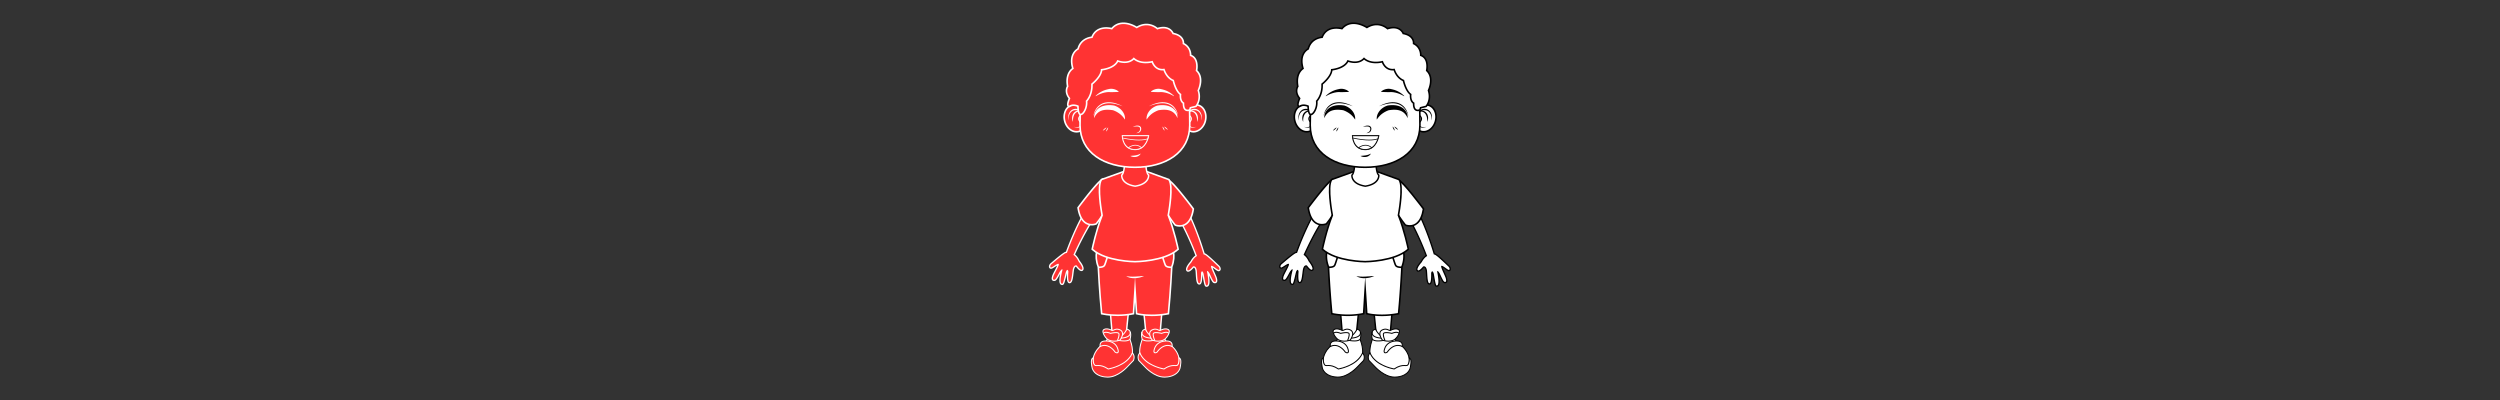 <svg xmlns="http://www.w3.org/2000/svg" width="500" viewBox="0 0 375 60" height="80" version="1.0"><rect x="0" y="0" width="375" height="60" fill="#333333" stroke="none"/><defs><clipPath id="a"><path d="M176 30h7.535v13H176Zm0 0"/></clipPath><clipPath id="b"><path d="M175 29h8.535v15H175Zm0 0"/></clipPath><clipPath id="c"><path d="M157.285 29H165v14h-7.715Zm0 0"/></clipPath><clipPath id="d"><path d="M157.285 29H166v14h-8.715Zm0 0"/></clipPath><clipPath id="e"><path d="M170 52h8v4.613h-8Zm0 0"/></clipPath><clipPath id="f"><path d="M163 52h8v4.613h-8Zm0 0"/></clipPath><clipPath id="g"><path d="M159 3.363h22V18h-22Zm0 0"/></clipPath><clipPath id="h"><path d="M191.809 29H200v14h-8.191Zm0 0"/></clipPath><clipPath id="i"><path d="M205 52h7v4.613h-7Zm0 0"/></clipPath><clipPath id="j"><path d="M198 52h7v4.613h-7Zm0 0"/></clipPath><clipPath id="k"><path d="M194 3.363h21V18h-21Zm0 0"/></clipPath></defs><g clip-path="url(#a)"><path fill="#f33" d="M180.988 42.922c-.015 0-.027 0-.039-.004-.156-.016-.23-.254-.418-1.332-.043-.258-.09-.527-.117-.59a.548.548 0 0 0-.101-.187.504.504 0 0 0-.06.156c.009.246.024 1.312-.21 1.558a.204.204 0 0 1-.152.07.177.177 0 0 1-.063-.011c-.266-.086-.316-.633-.367-1.453-.016-.254-.027-.492-.055-.617-.066-.301-.187-.469-.344-.469-.019 0-.039.004-.05.008-.117.144-.524.61-.79.61a.21.21 0 0 1-.195-.122c-.18-.352.47-1.098.621-1.27.227-.417.489-.726.778-.91a12.636 12.636 0 0 1-.14-.37c-.434-1.106-1.126-2.77-1.993-4.4a40.14 40.14 0 0 0-.633-1.132c-.18-.305-.379-.633-.617-.996a.1.1 0 0 1 .016-.129c.453-.406.796-.836 1.023-1.27a.094.094 0 0 1 .086-.054h.004c.035 0 .066.02.086.05l.023.036c.074.129.149.254.223.386.226.399.437.797.629 1.18.187.371.379.777.582 1.238.789 1.754 1.387 3.512 1.754 4.676.054.176.105.344.152.504.031.008.066.016.098.027.258.079 1.05.813 1.867 1.598.11.102.187.176.219.203.164.149.246.38.195.535a.214.214 0 0 1-.191.149c-.121 0-.27-.106-.528-.29-.168-.124-.418-.304-.535-.331.008.164.238.68.379.996.148.324.285.633.324.808.067.282.063.434-.012.528-.042.058-.113.086-.199.086-.031 0-.062-.004-.097-.008-.172-.031-.352-.356-.657-1.024-.066-.14-.129-.277-.156-.32a1.74 1.74 0 0 0-.168-.222l.004.019c.035.16.344 1.605.04 1.984a.274.274 0 0 1-.216.106"/></g><g clip-path="url(#b)"><path fill="#fff" d="M177.172 29.906h-.008a.207.207 0 0 0-.172.11c-.222.425-.558.843-1 1.242a.198.198 0 0 0-.035.258c.238.363.438.687.613.992.196.328.403.695.633 1.133.863 1.62 1.559 3.28 1.988 4.382.036.102.075.204.114.297-.278.196-.524.492-.739.89-.27.302-.828.99-.629 1.372.06.117.16.18.286.18.285 0 .656-.395.84-.617.101 0 .19.144.246.39.023.113.039.352.05.602.055.886.11 1.433.438 1.539a.299.299 0 0 0 .316-.082c.215-.223.246-.942.246-1.41.024.117.051.277.075.418.191 1.105.265 1.39.504 1.418a.372.372 0 0 0 .344-.14c.226-.282.163-1.013.077-1.552l.036.07c.347.766.511 1.043.73 1.079a.62.62 0 0 0 .113.011c.149 0 .235-.066.278-.125.097-.12.109-.3.035-.613-.047-.184-.18-.48-.332-.824-.098-.223-.246-.551-.32-.77.109.067.238.164.324.227.28.203.433.308.574.308h.02a.315.315 0 0 0 .277-.218c.066-.192-.031-.47-.223-.641a9.79 9.79 0 0 1-.215-.203c-1.144-1.094-1.68-1.55-1.906-1.621l-.047-.012c-.043-.144-.09-.293-.14-.453a43.027 43.027 0 0 0-1.754-4.688c-.207-.46-.399-.867-.586-1.242a25.163 25.163 0 0 0-.63-1.18c-.073-.132-.152-.261-.226-.39l-.023-.04a.203.203 0 0 0-.172-.097Zm0 .203a25.337 25.337 0 0 1 .871 1.594c.203.406.394.82.582 1.235.746 1.664 1.34 3.374 1.746 4.667.063.196.117.38.172.555.047.012.094.024.144.04.336.105 1.88 1.632 2.051 1.78.2.18.242.497.063.508h-.004c-.176 0-.828-.62-1.074-.62-.016 0-.028.003-.043.007-.203.09.57 1.484.672 1.922.09.379.039.488-.114.488-.023 0-.05 0-.078-.008-.219-.035-.637-1.132-.746-1.297-.172-.253-.262-.332-.309-.332-.078 0-.039.204-.039.204s.43 1.968-.082 1.968h-.023c-.176-.023-.367-1.652-.453-1.863-.078-.191-.145-.258-.196-.258-.105 0-.16.254-.16.254s.051 1.54-.261 1.54l-.032-.009c-.32-.101-.265-1.578-.355-1.996-.102-.465-.313-.543-.441-.543-.067 0-.11.02-.11.02s-.48.597-.73.597c-.043 0-.082-.023-.106-.07-.16-.312.617-1.164.617-1.164.282-.531.582-.797.817-.926-.055-.14-.113-.293-.172-.449-.48-1.234-1.176-2.863-2-4.41a26.551 26.551 0 0 0-1.254-2.137c.418-.375.79-.804 1.047-1.297"/></g><path fill="#f33" d="M176.95 33.887c-.368 0-.63-.11-.641-.114l-.028-.011-.02-.024c-1.23-1.523-2.382-3.804-2.394-3.828-.5-.906.367-1.855.883-2.422.137-.148.254-.277.305-.36a.187.187 0 0 1 .16-.085c.539 0 3.012 3.254 3.754 4.25l.031.039-.008.05c-.34 2.18-1.426 2.505-2.043 2.505"/><path fill="#fff" d="M175.215 26.922c-.11 0-.203.05-.262.14a2.972 2.972 0 0 1-.289.344c-.539.59-1.441 1.578-.902 2.563.07.14 1.18 2.328 2.406 3.843l.039.047.055.024c.011.008.297.125.683.125.66 0 1.813-.34 2.168-2.606l.012-.101-.059-.082c-.007-.008-.796-1.067-1.64-2.106-1.77-2.191-2.047-2.191-2.211-2.191Zm0 .242c.52 0 3.656 4.2 3.656 4.2-.316 2.042-1.285 2.402-1.926 2.402-.34 0-.59-.106-.59-.106-1.238-1.527-2.378-3.805-2.378-3.805-.59-1.066.906-2.23 1.183-2.664.012-.02.028-.027.055-.027"/><g clip-path="url(#c)"><path fill="#f33" d="M159.332 42.66a.264.264 0 0 1-.223-.113c-.293-.383.102-1.824.149-1.988l.004-.016c-.04.039-.098.105-.18.215-.031.039-.102.172-.176.312-.344.649-.539.957-.715.98-.023 0-.05.005-.07.005-.098 0-.172-.032-.219-.094-.074-.098-.066-.254.016-.535.05-.172.207-.469.371-.785.16-.309.422-.813.438-.973-.125.023-.372.18-.555.297-.262.168-.414.262-.52.262l-.023-.004a.208.208 0 0 1-.18-.16c-.043-.16.051-.383.227-.52.031-.023.105-.09.215-.184.867-.734 1.707-1.43 1.972-1.496.032-.008.063-.015.098-.02.055-.156.117-.32.18-.491.437-1.153 1.14-2.875 2.023-4.567a28.806 28.806 0 0 1 1.348-2.34c.093-.14.183-.277.273-.41a.098.098 0 0 1 .086-.047h.008a.103.103 0 0 1 .082.063c.203.445.52.894.95 1.324.03.035.034.09.007.133-.254.344-.473.656-.676.957-.215.324-.445.68-.695 1.094-.961 1.574-1.75 3.195-2.246 4.273-.059.125-.113.246-.164.363.277.203.523.524.722.957.145.18.746.961.547 1.301a.216.216 0 0 1-.191.11c-.262 0-.63-.473-.762-.657a.28.28 0 0 0-.066-.008c-.149 0-.274.16-.356.446-.035.125-.062.363-.094.617-.097.816-.18 1.355-.449 1.426a.192.192 0 0 1-.203-.063c-.23-.25-.148-1.328-.125-1.578a.476.476 0 0 0-.055-.156.586.586 0 0 0-.109.18c-.031.062-.094.328-.152.585-.25 1.063-.336 1.293-.492 1.305h-.02"/></g><g clip-path="url(#d)"><path fill="#fff" d="M163.871 29.887a.21.21 0 0 0-.168.09 37.37 37.37 0 0 0-.273.41c-.258.402-.485.777-.696 1.148-.21.356-.425.75-.66 1.203-.883 1.696-1.59 3.426-2.027 4.575-.059.156-.113.3-.164.44a.64.64 0 0 0-.043.013c-.235.058-.8.484-2.016 1.52l-.21.179c-.204.16-.317.43-.262.625a.313.313 0 0 0 .261.234h.04c.132 0 .288-.094.574-.273.09-.059.222-.145.34-.207-.09.215-.255.535-.368.75-.176.332-.324.62-.379.804-.066.23-.117.465 0 .622.047.062.137.132.301.132.024 0 .05 0 .082-.004.219-.023.399-.293.793-1.03l.035-.071c-.117.539-.222 1.273-.004 1.562a.374.374 0 0 0 .305.149h.023c.243-.016.333-.293.586-1.38.032-.14.07-.3.102-.417-.031.473-.043 1.203.168 1.43.059.066.14.105.223.105a.297.297 0 0 0 .082-.012c.332-.086.418-.629.523-1.511.031-.25.059-.485.09-.602.066-.23.164-.371.258-.371h.008c.199.27.539.664.82.664a.314.314 0 0 0 .277-.16c.223-.375-.297-1.094-.547-1.406-.191-.41-.422-.723-.683-.934.043-.094.086-.191.133-.289a41.88 41.88 0 0 1 2.238-4.262c.25-.414.476-.77.695-1.09.2-.3.418-.613.672-.957a.202.202 0 0 0-.02-.261c-.417-.422-.73-.86-.925-1.297a.199.199 0 0 0-.168-.117Zm0 .203c.227.508.57.957.965 1.355a24.49 24.49 0 0 0-.676.965c-.242.356-.472.723-.7 1.098-.913 1.492-1.698 3.078-2.25 4.281-.07.156-.136.3-.198.441.226.145.508.422.761.973 0 0 .723.895.547 1.2-.027.042-.062.062-.105.062-.242 0-.7-.64-.7-.64s-.05-.028-.128-.028c-.13 0-.328.082-.453.52-.114.413-.145 1.886-.473 1.972l-.027.004c-.317 0-.172-1.55-.172-1.55s-.043-.263-.149-.263c-.054 0-.12.063-.21.247-.098.207-.38 1.82-.56 1.832h-.011c-.531 0 .023-1.973.023-1.973s.047-.203-.03-.203c-.048 0-.145.074-.325.312-.117.157-.602 1.23-.82 1.254-.02 0-.04.004-.059.004-.168 0-.223-.11-.105-.5.125-.43.98-1.773.78-1.875a.108.108 0 0 0-.05-.012c-.254 0-.914.559-1.094.559h-.007c-.18-.023-.118-.336.093-.504.176-.14 1.809-1.574 2.149-1.66.05-.012.097-.02.148-.027.063-.176.13-.356.203-.547.48-1.27 1.172-2.938 2.016-4.555.21-.406.426-.809.652-1.2.227-.39.457-.769.692-1.136.09-.137.183-.273.273-.406"/></g><path fill="#f33" d="M163.762 33.703c-.617 0-1.703-.324-2.043-2.5l-.008-.05.027-.044c.746-.996 3.219-4.246 3.758-4.246a.18.18 0 0 1 .156.082c.055.086.172.211.305.36.52.566 1.387 1.515.883 2.43-.012.019-1.16 2.3-2.395 3.82l-.015.023-.032.012a1.685 1.685 0 0 1-.636.113"/><path fill="#fff" d="M165.496 26.742c-.164 0-.441 0-2.215 2.188a81.338 81.338 0 0 0-1.636 2.11l-.063.081.016.098c.355 2.27 1.507 2.605 2.164 2.605.386 0 .672-.117.683-.12l.059-.024.039-.047c1.223-1.516 2.332-3.703 2.406-3.844.54-.988-.363-1.977-.902-2.566a4.248 4.248 0 0 1-.293-.34.298.298 0 0 0-.258-.14Zm0 .242c.024 0 .043.008.055.028.277.433 1.773 1.597 1.183 2.664 0 0-1.144 2.277-2.382 3.804 0 0-.247.102-.59.102-.64 0-1.606-.355-1.926-2.398 0 0 3.137-4.2 3.66-4.2"/><path fill="#f33" d="M174.703 55.79c-1.492 0-2.445-1.048-2.488-1.095a8.317 8.317 0 0 0-1.172-1.246l-.02-.02-.003-.023c-.266-1.25.375-2.64.402-2.699l.012-.027 2.941-.98.008.097c.043.625.578 1.5.66 1.633 1.633.851 1.82 2.363 1.82 2.379.125 1.359-.773 1.675-.781 1.675a3.42 3.42 0 0 1-1.375.305h-.004"/><path fill="#fff" d="m174.445 49.598-.183.062-2.82.938-.063.02-.027.058c-.028.058-.676 1.472-.407 2.746l.012.05.04.032c.007.008.624.527 1.155 1.234l.008.008c.043.047 1.02 1.117 2.543 1.117.473 0 .945-.105 1.41-.308.098-.035.95-.387.828-1.75-.007-.067-.195-1.563-1.847-2.434-.11-.172-.598-.996-.637-1.578Zm-.136.203c.046.703.68 1.687.68 1.687 1.636.84 1.8 2.328 1.8 2.328.121 1.313-.73 1.598-.73 1.598a3.332 3.332 0 0 1-1.356.297c-1.473 0-2.43-1.063-2.43-1.063-.55-.73-1.18-1.257-1.18-1.257-.261-1.239.395-2.653.395-2.653l2.82-.937"/><path fill="#f33" d="M172.883 50.535c-.348 0-.656-.094-.926-.289l-.039-.027-.383-3.735h2.774l-.313 3.739-.047.03c-.02.013-.488.282-1.066.282"/><path fill="#fff" d="M174.43 46.371h-3.016l.024.242.363 3.567.012.101.082.055c.285.207.617.312.988.312.605 0 1.101-.289 1.12-.3l.099-.059.011-.113.297-3.567Zm-.239.223-.3 3.566s-.453.266-1.008.266c-.278 0-.578-.067-.863-.266l-.36-3.566h2.531"/><path fill="#f33" d="M172.195 51.14c-.425 0-.715-.09-.86-.261l-.007-.012-.004-.015c-.012-.028-.226-.715.016-1.145a.61.61 0 0 1 .406-.309l.059-.015.027.054c.004.008.422.848 1.121 1.141l.04.02.073.449-.07.012a4.307 4.307 0 0 1-.8.082"/><path fill="#fff" d="m171.844 49.297-.117.027a.69.69 0 0 0-.454.344c-.253.46-.03 1.176-.023 1.207l.008.027.02.024c.16.191.468.289.917.289.414 0 .801-.078.817-.082l.14-.028-.023-.144-.059-.336-.011-.082-.075-.031c-.675-.285-1.082-1.098-1.086-1.106Zm-.078.172s.422.87 1.16 1.18l.054.34s-.382.077-.785.077c-.32 0-.648-.05-.8-.234 0 0-.372-1.172.37-1.363"/><path fill="#fff" d="M172.734 50.645h-.058a3.038 3.038 0 0 1-.774-.141 1.112 1.112 0 0 1-.382-.223.488.488 0 0 1-.145-.465l-.148-.027a.651.651 0 0 0 .242.648c.222.18.535.266.797.313.257.043.464.047.468.047v-.152"/><g clip-path="url(#e)"><path fill="#f33" d="M174.71 56.566h-.065c-1.504 0-2.856-1.484-2.915-1.546-.562-.575-.91-.95-.914-.954l-.011-.011-.004-.016c-.235-.637.086-.996.101-1.012l.075-.086.046.106c.817 1.77 3.282 2.25 3.57 2.3.7-.46 1.165-.519 1.489-.519.063 0 .121.004.172.004.043.004.082.004.121.004.113 0 .191-.012.258-.082.27-.285.23-.914.23-.922l-.008-.16.13.094c.288.207.058 1.277.011 1.488-.453 1.25-1.984 1.312-2.285 1.312"/><path fill="#fff" d="m171 52.809-.152.168c-.016.015-.371.41-.118 1.09l.008.027.024.023c.004.004.351.38.918.957.054.059 1.425 1.567 2.957 1.567H174.71c.309 0 1.887-.063 2.351-1.352l.004-.008v-.011c.094-.395.27-1.34-.039-1.563l-.257-.187.02.316c.01.168-.009.648-.212.867-.043.043-.094.059-.203.059-.04 0-.078 0-.117-.004-.055 0-.113-.004-.176-.004-.332 0-.8.059-1.504.516-.387-.075-2.707-.57-3.484-2.254Zm-.043.27c.89 1.929 3.656 2.347 3.656 2.347.692-.461 1.149-.524 1.469-.524.113 0 .211.008.293.008.129 0 .227-.015.313-.105.292-.313.25-.977.25-.977.265.188-.016 1.41-.016 1.41-.43 1.188-1.89 1.254-2.211 1.254-.043 0-.063-.004-.063-.004h-.011c-1.48 0-2.852-1.52-2.852-1.52-.57-.581-.914-.952-.914-.952-.223-.602.086-.938.086-.938"/></g><path fill="#f33" d="M173.285 52.922a.174.174 0 0 1-.152-.074c-.07-.106-.047-.305.074-.63.25-.667.906-1.07 1.758-1.07.047 0 .094.004.14.004.274.016.473.102.594.254.16.207.117.457.117.469l-.015.09-.086-.035a1.502 1.502 0 0 0-.559-.114c-.933 0-1.57.97-1.574.977l-.008.012-.012.008c-.015.011-.156.109-.277.109"/><path fill="#fff" d="M174.965 51.074c-.883 0-1.567.418-1.828 1.117-.133.356-.153.57-.067.7.051.07.125.105.215.105.14 0 .293-.101.32-.121l.024-.016.016-.023c.007-.012.62-.945 1.511-.945.176 0 .352.039.531.109l.168.07.036-.183c0-.012.05-.293-.133-.524-.137-.172-.352-.27-.649-.285-.047-.004-.093-.004-.144-.004Zm0 .149c.047 0 .094.004.137.004.746.043.64.632.64.632a1.58 1.58 0 0 0-.586-.117c-.984 0-1.636 1.012-1.636 1.012s-.133.094-.235.094c-.113 0-.191-.118-.008-.606.266-.715.985-1.02 1.688-1.02"/><path fill="#f33" d="M173.707 51.172c-.266 0-.55-.047-.844-.14l-.023-.009-.016-.02c-.02-.026-.469-.628-.355-1.1a.594.594 0 0 1 .336-.403c.168-.086.324-.125.472-.125.188 0 .332.063.461.117.09.04.172.074.246.074.051 0 .098-.015.145-.046.02-.012.36-.184.71-.184.173 0 .321.039.442.125.047.035.102.102.11.234.011.325-.29.86-.66 1.172-.012.012-.356.305-1.024.305"/><path fill="#fff" d="M174.84 49.258c-.371 0-.727.183-.738.191l-.008.004-.004.004a.2.2 0 0 1-.106.035.607.607 0 0 1-.218-.07 1.177 1.177 0 0 0-.489-.121c-.164 0-.328.043-.507.129a.684.684 0 0 0-.375.453c-.118.508.351 1.14.37 1.168l.028.035.047.016c.3.097.594.144.867.144.7 0 1.059-.309 1.074-.32.383-.328.7-.89.684-1.235a.378.378 0 0 0-.14-.293.824.824 0 0 0-.485-.14Zm0 .152c.14 0 .277.028.394.113.243.172-.097.903-.55 1.29 0 0-.329.285-.977.285-.23 0-.504-.04-.82-.141 0 0-.778-1.027-.051-1.39a.993.993 0 0 1 .441-.118c.313 0 .504.192.707.192a.318.318 0 0 0 .184-.059s.336-.172.672-.172"/><path fill="#fff" d="M175.383 49.973a.33.33 0 0 0-.102-.11.652.652 0 0 0-.36-.093c-.167 0-.394.042-.694.167l.027.07.02-.073c-.004 0-.465-.118-.844-.118a.943.943 0 0 0-.325.047.314.314 0 0 0-.125.075.24.24 0 0 0-.066.132c-.008.04-.008.075-.008.117 0 .204.067.438.13.622.062.183.128.316.128.32l.137-.066-.012-.02c-.023-.055-.082-.191-.137-.352a1.851 1.851 0 0 1-.097-.504c0-.035.004-.066.007-.093a.121.121 0 0 1 .024-.051.289.289 0 0 1 .125-.055.93.93 0 0 1 .219-.02c.175 0 .379.028.535.055.082.016.148.028.195.04.047.011.074.015.074.015l.024.008.023-.008c.29-.121.496-.156.64-.156.145 0 .227.035.274.066.024.016.04.032.047.04l.008.011.133-.066"/><path fill="#f33" d="M166.129 55.79c-.461 0-.926-.106-1.383-.306-.004 0-.902-.316-.777-1.672 0-.019.187-1.53 1.82-2.382.086-.133.617-1.008.66-1.633l.008-.098 2.941.98.012.028c.028.059.664 1.45.403 2.7l-.004.023-.02.02a8.265 8.265 0 0 0-1.168 1.241c-.047.051-1 1.098-2.492 1.098"/><path fill="#fff" d="m166.387 49.598-.012.195c-.04.586-.531 1.406-.637 1.578-1.656.871-1.84 2.367-1.847 2.43-.121 1.367.73 1.719.828 1.754.465.203.941.308 1.41.308 1.523 0 2.5-1.07 2.543-1.117l.008-.008c.53-.707 1.148-1.226 1.156-1.234l.039-.031.012-.051c.265-1.274-.38-2.684-.407-2.746l-.027-.059-.062-.02-2.82-.937Zm.136.203 2.82.937s.657 1.414.395 2.653c0 0-.629.527-1.18 1.257 0 0-.956 1.063-2.43 1.063-.413 0-.866-.082-1.355-.297 0 0-.851-.285-.73-1.598 0 0 .164-1.488 1.8-2.328 0 0 .634-.984.68-1.687"/><path fill="#f33" d="M167.95 50.535c-.579 0-1.048-.27-1.067-.281l-.047-.031-.313-3.739h2.774l-.383 3.735-.039.027c-.27.195-.578.29-.926.29"/><path fill="#fff" d="M169.418 46.371h-3.016l.02.238.297 3.567.011.113.098.059c.02.011.516.3 1.121.3.371 0 .703-.105.988-.312l.083-.055.011-.101.364-3.567Zm-.242.223-.363 3.566c-.286.2-.586.266-.864.266-.554 0-1.008-.266-1.008-.266l-.3-3.566h2.535"/><path fill="#f33" d="M168.633 51.14c-.403 0-.781-.078-.797-.081l-.07-.012.074-.45.039-.019c.7-.293 1.117-1.133 1.121-1.14l.027-.055.059.015a.61.61 0 0 1 .406.309c.242.43.028 1.117.016 1.145l-.004.015-.008.012c-.144.172-.434.262-.863.262"/><path fill="#fff" d="m168.988 49.297-.054.11c-.004.007-.41.82-1.086 1.105l-.075.031-.015.082-.055.336-.023.144.14.028c.016.004.403.082.813.082.453 0 .762-.098.922-.29l.02-.023.007-.027c.008-.031.23-.746-.023-1.207a.69.69 0 0 0-.454-.344Zm.078.172c.743.191.371 1.363.371 1.363-.152.184-.48.234-.804.234-.399 0-.781-.078-.781-.078l.054-.34c.739-.308 1.16-1.18 1.16-1.18"/><path fill="#fff" d="M168.098 50.797a3.2 3.2 0 0 0 .742-.11c.187-.05.375-.128.523-.25a.65.65 0 0 0 .242-.648l-.148.027c.008.04.008.075.008.11a.488.488 0 0 1-.195.394c-.184.153-.48.239-.727.282-.125.02-.238.03-.316.039-.043.004-.075.004-.098.004h-.031v.152"/><g clip-path="url(#f)"><path fill="#f33" d="M166.121 56.566c-.3 0-1.832-.062-2.281-1.304-.05-.219-.281-1.29.008-1.496l.129-.094-.008.16c0 .008-.04.637.23.922.067.07.145.082.258.082.04 0 .078 0 .121-.004.055 0 .11-.004.172-.004.328 0 .79.059 1.488.52.29-.051 2.754-.535 3.567-2.301l.047-.102.078.082c.011.016.336.375.101 1.012l-.004.016-.011.011c0 .004-.352.38-.918.957-.055.059-1.407 1.543-2.903 1.543h-.074"/><path fill="#fff" d="m169.832 52.809-.094.207c-.777 1.683-3.097 2.18-3.484 2.254-.7-.458-1.172-.516-1.504-.516-.063 0-.121.004-.172.004-.043.004-.086.004-.121.004-.11 0-.156-.016-.2-.059-.206-.219-.226-.7-.214-.867l.02-.316-.258.187c-.309.223-.133 1.168-.04 1.563v.011l.005.008c.464 1.29 2.039 1.352 2.351 1.352H166.195c1.532 0 2.903-1.508 2.961-1.57.563-.575.914-.95.914-.954l.024-.023.008-.028c.253-.68-.102-1.074-.118-1.09Zm.043.27s.309.335.086.937c0 0-.344.37-.914.953 0 0-1.371 1.52-2.852 1.52h-.011s-.02.003-.063.003c-.32 0-1.781-.066-2.21-1.254 0 0-.282-1.222-.016-1.41 0 0-.043.664.253.977.082.09.18.105.309.105.082 0 .18-.008.293-.008.32 0 .777.063 1.469.524 0 0 2.765-.418 3.656-2.348"/></g><path fill="#f33" d="M172.77 47.297c-1.348 0-2.168-.215-2.204-.227l-.082-.02-.004-.09c-.074-1.14-.152-2.401-.226-3.55-.074 1.149-.152 2.41-.227 3.55l-.004.095-.093.02c-.723.144-1.496.214-2.285.214-1.344 0-2.274-.207-2.313-.215l-.086-.02-.008-.085c-.32-3.301-.48-6.645-.492-6.938-.703-1.797-.016-3.015.016-3.066l.039-.07 5.453.757 5.453-.757.04.07c.03.05.718 1.27.015 3.066-.012.293-.172 3.637-.492 6.938l-.008.09-.09.015a13.25 13.25 0 0 1-2.402.223"/><path fill="#fff" d="m164.738 36.766-.082.14c-.031.051-.742 1.309-.031 3.153.02.398.176 3.683.492 6.918l.02.175.168.04c.039.007.98.218 2.34.218.796 0 1.574-.074 2.308-.219l.184-.035.011-.187c.036-.54.07-1.098.106-1.657.039.637.078 1.215.105 1.657l.012.176.164.042c.035.012.871.231 2.235.231.8 0 1.613-.074 2.421-.227l.18-.03.02-.184c.312-3.235.472-6.52.492-6.918.71-1.844 0-3.102-.031-3.153l-.082-.14-.16.023-5.356.742-5.356-.742Zm10.907.261s.699 1.203 0 2.98c0 0-.157 3.477-.497 6.946-.898.168-1.703.223-2.378.223-1.348 0-2.172-.223-2.172-.223-.114-1.808-.246-3.91-.344-5.41-.098 1.5-.23 3.602-.348 5.41-.812.164-1.586.219-2.261.219-1.348 0-2.286-.219-2.286-.219-.34-3.469-.496-6.945-.496-6.945-.699-1.778 0-2.98 0-2.98l5.39.75 5.392-.75"/><path fill="#fff" d="M164.742 40.215h.09c.102 0 .273-.008.45-.047.085-.02.175-.047.257-.09a.56.56 0 0 0 .215-.18c.035-.054.066-.12.101-.21.122-.313.286-.86.45-1.36.078-.25.16-.484.238-.668.035-.094.074-.172.105-.23a.554.554 0 0 1 .07-.106l-.155-.183a.695.695 0 0 0-.145.203 5.81 5.81 0 0 0-.238.593c-.125.356-.25.77-.364 1.118-.054.175-.109.336-.156.46-.02.063-.043.118-.062.157a.486.486 0 0 1-.043.09.304.304 0 0 1-.125.101.971.971 0 0 1-.313.09c-.113.016-.219.02-.285.02h-.079l-.01.242M175.738 39.973H175.664c-.09 0-.25-.008-.398-.04a.778.778 0 0 1-.203-.07.29.29 0 0 1-.122-.101.806.806 0 0 1-.078-.164c-.113-.29-.277-.84-.441-1.344a11.027 11.027 0 0 0-.246-.688 2.647 2.647 0 0 0-.117-.254.66.66 0 0 0-.13-.171l-.156.183c.012.008.051.059.086.133.067.129.149.332.227.563.121.343.246.757.36 1.109.058.176.113.336.16.469.023.066.046.125.066.172.023.05.043.093.066.128a.56.56 0 0 0 .215.18c.125.067.262.098.39.113.126.02.243.024.321.024h.09l-.016-.242"/><path fill="#f33" d="M170.254 39.25c-.18 0-4.356-.04-6.371-1.82l-.051-.047.016-.07c.004-.028.566-2.75 1.468-5.02-.082-.441-.789-4.367-.109-5.328l.023-.031 3.79-1.372 1.257 1.098 1.258-1.098 3.793 1.372.02.03c.68.962-.028 4.888-.11 5.329.903 2.27 1.465 4.992 1.473 5.02l.012.07-.051.047c-2.016 1.78-6.238 1.82-6.418 1.82"/><path fill="#fff" d="m169.047 25.422-.133.05-3.691 1.333-.07.027-.044.063c-.691.98-.047 4.695.082 5.386-.898 2.274-1.457 4.98-1.464 5.008l-.028.137.106.094c2.05 1.808 6.27 1.851 6.445 1.851.184 0 4.453-.043 6.5-1.851l.105-.094-.027-.137c-.008-.027-.566-2.734-1.465-5.008.13-.691.774-4.406.086-5.386l-.047-.063-.07-.027-3.687-1.332-.137-.051-.106.094-1.125.984-1.125-.984Zm2.516.277 3.687 1.332c.68.969-.137 5.274-.137 5.274.914 2.293 1.477 5.03 1.477 5.03-2.004 1.774-6.336 1.794-6.336 1.794s-4.285-.02-6.29-1.793c0 0 .563-2.738 1.477-5.031 0 0-.816-4.305-.136-5.274l3.691-1.332 1.281 1.121 1.286-1.12"/><path fill="#f33" d="M170.262 27.926c-2.086-.332-2.004-1.563-2-1.617l.004-.04.027-.027c.418-.422.43-2.176.398-2.816l-.004-.078 1.59-.586 1.59.586-.004.078c-.031.64-.02 2.394.399 2.816l.027.028.004.039c.004.054.086 1.285-1.996 1.617h-.035"/><path fill="#fff" d="m170.277 22.645-.074.027-1.476.543-.153.055.008.164c.043.87-.02 2.382-.367 2.73l-.055.059-.008.078c-.004.054-.093 1.387 2.09 1.73l.035.008.036-.008c2.187-.343 2.093-1.676 2.09-1.73l-.008-.078-.055-.059c-.348-.348-.41-1.86-.367-2.73l.007-.164-.148-.055-1.477-.543Zm0 .234 1.477.543s-.113 2.351.43 2.898c0 0 .101 1.176-1.907 1.496-2.007-.32-1.906-1.496-1.906-1.496.543-.547.43-2.898.43-2.898l1.476-.543M168.938 41.402s.042.012.113.028c.035.008.082.011.133.023.05.004.105.016.168.02.062.004.128.007.199.02.07.003.144 0 .222.003.079 0 .157.004.239 0 .078-.004.16-.004.246-.008l.12-.004.126-.011c.078-.008.16-.012.238-.016.078-.008.153-.004.227-.016.07-.007.136-.015.199-.02.254-.023.43-.019.43-.019s-.157.075-.403.157c-.062.02-.129.043-.199.062-.07.02-.148.031-.226.047-.079.012-.16.027-.247.039-.043.004-.085.012-.128.016l-.13.004c-.085.003-.171.003-.257.003-.086.004-.172-.015-.25-.023a3.662 3.662 0 0 1-.235-.039c-.074-.02-.14-.04-.203-.063-.062-.015-.117-.046-.164-.066a.907.907 0 0 1-.125-.066c-.062-.043-.094-.07-.094-.07"/><path fill="#f33" d="M167.547 52.922c-.121 0-.262-.098-.277-.11l-.012-.007-.008-.012c-.004-.008-.64-.977-1.574-.977-.188 0-.375.04-.559.114l-.086.035-.015-.09a.615.615 0 0 1 .117-.469c.12-.152.32-.238.594-.254.046 0 .093-.004.14-.004.852 0 1.508.403 1.758 1.07.121.325.145.524.074.63a.174.174 0 0 1-.152.074"/><path fill="#fff" d="M165.867 51.074c-.05 0-.097 0-.144.004-.293.016-.512.113-.649.285a.693.693 0 0 0-.133.524l.032.183.172-.07c.175-.07.355-.11.53-.11.895 0 1.509.934 1.512.946l.016.023.024.016c.027.02.18.121.32.121.09 0 .164-.035.215-.105.086-.13.066-.344-.067-.7-.261-.699-.945-1.117-1.828-1.117Zm0 .149c.707 0 1.418.304 1.688 1.02.183.487.105.605-.008.605-.102 0-.234-.094-.234-.094s-.653-1.012-1.637-1.012c-.188 0-.38.035-.586.117 0 0-.106-.59.64-.632.047 0 .09-.004.137-.004"/><path fill="#f33" d="M161.477 19.766c-.778 0-1.52-.668-1.766-1.59-.14-.524-.11-1.059.086-1.508.2-.461.547-.773.976-.89.114-.028.23-.048.352-.048.777 0 1.52.672 1.766 1.594.293 1.086-.188 2.164-1.063 2.399a1.52 1.52 0 0 1-.351.043"/><path fill="#fff" d="M161.125 15.613a1.58 1.58 0 0 0-.383.047c-.465.125-.84.465-1.054.961a2.406 2.406 0 0 0-.094 1.586c.261.988 1.039 1.68 1.883 1.68.128 0 .257-.016.382-.047.942-.254 1.457-1.395 1.149-2.547-.266-.988-1.04-1.68-1.883-1.68Zm0 .239c.71 0 1.41.613 1.648 1.503.274 1.024-.164 2.032-.976 2.25-.106.028-.215.04-.32.04-.715 0-1.415-.61-1.649-1.5-.273-1.028.164-2.032.977-2.25.105-.028.21-.043.32-.043"/><path fill="#fff" d="M160.324 18.066s-.004-.023-.02-.07c-.011-.05-.03-.113-.05-.207-.024-.18-.04-.46.09-.766.062-.152.164-.304.308-.433a1.06 1.06 0 0 1 .547-.254c.223-.031.446 0 .649.098.203.097.379.242.515.421.137.18.235.38.29.598.011.05.023.098.03.152.008.055.016.114.02.165.004.109 0 .214-.016.316a1.433 1.433 0 0 1-.207.562 1.104 1.104 0 0 1-.601.465c-.04.008-.066.02-.11.024a6.908 6.908 0 0 0-.097.011c-.063.012-.125 0-.184-.003-.058 0-.11-.016-.152-.028-.094-.02-.156-.055-.2-.074l-.07-.035.075.023a.854.854 0 0 0 .203.043c.043.008.094.016.144.008.051-.004.106 0 .168-.016l.098-.023c.023-.004.059-.023.09-.035a.659.659 0 0 0 .183-.102c.118-.082.227-.203.309-.347.082-.145.133-.317.152-.497.012-.09.012-.183.004-.277-.004-.047-.012-.09-.02-.137a1.478 1.478 0 0 0-.285-.656 1.238 1.238 0 0 0-.433-.36.955.955 0 0 0-.52-.1.898.898 0 0 0-.472.187c-.13.101-.23.23-.301.36-.066.132-.11.265-.137.386a1.635 1.635 0 0 0-.027.32c.02.18.027.281.027.281"/><path fill="#fff" d="m160.953 18.281-.043-.097c-.012-.032-.027-.07-.039-.118l-.012-.035-.004-.008v-.003l-.003-.004v-.008l-.004-.02c-.004-.023-.008-.05-.016-.078a1.581 1.581 0 0 1-.016-.195c0-.07 0-.145.016-.219a1.32 1.32 0 0 1 .164-.457.947.947 0 0 1 .16-.191.701.701 0 0 1 .2-.145.794.794 0 0 1 .214-.078c.082-.008.125-.016.2-.008a.686.686 0 0 1 .167.028c.047.015.086.027.118.046l.093.055-.105-.012c-.035-.007-.074-.007-.117-.007-.047-.004-.094.007-.145.011a.227.227 0 0 0-.082.02c-.027.008-.07.015-.086.023a.828.828 0 0 0-.312.211 1.031 1.031 0 0 0-.219.348c-.027.062-.05.129-.066.191-.016.067-.032.13-.04.192-.011.066-.015.12-.023.175 0 .032 0 .059-.004.086v.024-.004.047c.004.047.004.09.004.125v.105M162.227 17.145c-.004.003-.122.058-.247.171a.77.77 0 0 0-.175.207.56.56 0 0 0-.086.293c0 .114.035.235.117.36.078.125.2.254.375.387l.11-.145a1.323 1.323 0 0 1-.333-.34.458.458 0 0 1-.086-.262.41.41 0 0 1 .059-.203.734.734 0 0 1 .215-.222c.035-.028.07-.047.094-.063l.027-.015h.008v-.004l-.078-.164"/><path fill="#f33" d="M179.027 19.766c-.117 0-.234-.016-.347-.043-.88-.235-1.356-1.313-1.067-2.399.246-.922.992-1.594 1.77-1.594.117 0 .234.02.347.047.43.118.778.43.977.891.2.45.227.984.09 1.508-.246.922-.992 1.59-1.77 1.59"/><path fill="#fff" d="M179.383 15.613c-.848 0-1.621.692-1.887 1.68-.305 1.152.211 2.293 1.152 2.547.122.031.25.047.38.047.831 0 1.624-.707 1.886-1.68.145-.55.113-1.113-.094-1.586-.215-.496-.59-.836-1.058-.96a1.526 1.526 0 0 0-.38-.048Zm0 .239c.105 0 .21.015.316.043.817.218 1.254 1.222.98 2.25-.238.89-.937 1.5-1.652 1.5-.105 0-.21-.012-.316-.04-.816-.218-1.254-1.226-.98-2.25.238-.89.937-1.503 1.652-1.503"/><path fill="#fff" d="M180.18 18.066s.011-.101.027-.28a1.396 1.396 0 0 0-.164-.707 1.115 1.115 0 0 0-.297-.36.925.925 0 0 0-.996-.086 1.225 1.225 0 0 0-.43.36 1.561 1.561 0 0 0-.257.507c-.008.05-.024.102-.032.148-.004.047-.015.09-.015.137a1.316 1.316 0 0 0 0 .277c.02.18.07.352.152.497.082.144.191.265.309.347a.718.718 0 0 0 .183.102c.031.012.067.031.09.035l.098.023c.062.016.117.012.168.016.054.008.101 0 .144-.008a.894.894 0 0 0 .207-.043l.07-.023-.066.035c-.047.02-.11.055-.2.074-.046.012-.097.028-.155.028-.055.003-.121.015-.184.003a6.908 6.908 0 0 0-.098-.011c-.043-.004-.07-.016-.109-.024a1.149 1.149 0 0 1-.602-.465 1.428 1.428 0 0 1-.203-.562 1.41 1.41 0 0 1-.015-.316c0-.051.011-.11.015-.165.008-.054.02-.101.032-.152.058-.219.152-.418.289-.598.136-.175.316-.324.515-.421.203-.098.43-.13.653-.098.203.027.402.125.543.254.144.129.246.281.308.433.13.305.113.586.09.766-.016.094-.04.156-.05.207-.012.047-.02.07-.02.07"/><path fill="#fff" d="M179.555 18.281s-.004-.039-.004-.105c.004-.035 0-.078.004-.125v-.035l.004-.008v-.004l-.004.004v-.024c0-.027-.004-.054-.004-.086-.008-.054-.012-.109-.02-.175-.011-.063-.027-.125-.043-.192a1.238 1.238 0 0 0-.066-.191.901.901 0 0 0-.094-.184.758.758 0 0 0-.125-.164.742.742 0 0 0-.148-.125.658.658 0 0 0-.164-.086c-.016-.008-.055-.015-.082-.023a.247.247 0 0 0-.082-.02c-.051-.004-.102-.015-.145-.011-.047 0-.086 0-.117.007l-.106.012s.032-.02.094-.055c.027-.02.07-.03.117-.046a.627.627 0 0 1 .168-.028c.07-.008.114 0 .196.008.07.016.148.04.218.078.07.035.141.082.2.145.058.054.113.12.16.191a1.164 1.164 0 0 1 .16.457c.016.074.02.149.016.219.003.066-.008.133-.016.195a.46.46 0 0 1-.016.078l-.004.02v.008l-.004.004v.003l-.003.008-.008.035c-.016.047-.032.086-.043.118-.024.062-.04.097-.04.097M178.2 17.309l.003.003c.02.008.125.067.223.157a.612.612 0 0 1 .125.156.47.47 0 0 1 .054.191.526.526 0 0 1-.085.262 1.421 1.421 0 0 1-.336.34l.109.145c.176-.133.3-.262.379-.387a.677.677 0 0 0 .113-.36.56.56 0 0 0-.086-.293.88.88 0 0 0-.265-.28c-.086-.063-.153-.095-.157-.098l-.078.164"/><path fill="#f33" d="M170.234 25.094c-5 0-8.23-2.485-8.23-6.332 0-2.375.14-5.106 1.16-7.364 1.29-2.859 3.727-4.312 7.238-4.312 3.493 0 5.864 1.441 7.059 4.277 1 2.383 1 5.246 1 7.336v.063c0 3.847-3.227 6.332-8.227 6.332"/><path fill="#fff" d="M170.402 6.965c-3.562 0-6.039 1.476-7.347 4.383-1.032 2.28-1.172 5.027-1.172 7.414 0 2.015.86 3.691 2.476 4.84 1.493 1.054 3.52 1.613 5.875 1.613 2.352 0 4.383-.559 5.871-1.613 1.622-1.149 2.477-2.825 2.477-4.84v-.063c0-2.101 0-4.976-1.008-7.383-1.215-2.886-3.629-4.351-7.172-4.351Zm0 .242c7.98 0 7.938 7.453 7.938 11.555 0 4.097-3.63 6.21-8.106 6.21s-8.109-2.113-8.109-6.21c0-4.102.3-11.555 8.277-11.555"/><path fill="#fff" d="M170.43 19.973s.035-.016.097-.04c.063-.027.149-.066.243-.128.042-.032.09-.063.125-.11.02-.02.03-.043.046-.066.016-.035.028-.059.04-.09a.794.794 0 0 0 .039-.191.39.39 0 0 0-.036-.18c-.054-.105-.18-.168-.308-.188a1.514 1.514 0 0 0-.375-.003 4.172 4.172 0 0 0-.274.035c-.066.011-.105.02-.105.02s.035-.02.098-.048c.062-.027.152-.066.265-.097.113-.032.25-.055.406-.047.079.008.16.023.243.062a.44.44 0 0 1 .195.192.515.515 0 0 1 .05.261.598.598 0 0 1-.062.239 1.228 1.228 0 0 1-.05.101.621.621 0 0 1-.079.094.602.602 0 0 1-.172.11c-.113.046-.21.058-.277.07-.07.008-.11.004-.11.004M164.125 17.719c-.02-.16-.008-.324.031-.485.035-.164.094-.32.184-.472.168-.297.441-.547.758-.707a1.65 1.65 0 0 1 .238-.11c.082-.03.164-.058.25-.078.082-.02.168-.043.254-.055.082-.015.168-.023.254-.03.082-.009.168-.016.254-.012.082-.004.168 0 .25.003.168.004.332.032.496.051l.035.012c.078.02.129.039.187.062.055.024.11.047.164.075.11.05.215.113.313.18.098.066.195.14.285.218a2.6 2.6 0 0 1 .246.262c.074.094.14.195.2.297a1.741 1.741 0 0 1 .223 1.008c-.036-.047-.063-.094-.099-.137-.03-.043-.062-.09-.097-.13a3.11 3.11 0 0 0-.633-.629 3.62 3.62 0 0 0-.734-.417c-.043-.02-.086-.035-.13-.055l-.117-.039.036.008a5.264 5.264 0 0 0-.848-.078c-.07 0-.14 0-.207.008-.07 0-.137.008-.207.015-.066.008-.133.024-.2.036a1.936 1.936 0 0 0-.566.21 1.78 1.78 0 0 0-.332.247 2 2 0 0 0-.488.742"/><path fill="#fff" d="M164.012 17.402s.008-.086.043-.234a2.588 2.588 0 0 1 .433-.95c.094-.12.196-.245.32-.35.13-.106.266-.212.426-.29.157-.078.325-.14.496-.18l.13-.027.132-.016c.086-.015.172-.015.262-.02.172-.003.34.009.504.032.082.008.16.024.238.04.074.015.152.03.223.054l.207.059c.066.023.133.043.191.066.125.035.235.09.328.129.098.039.18.082.246.113.137.07.211.11.211.11s-.078-.032-.222-.083c-.07-.023-.157-.054-.254-.085-.102-.028-.211-.067-.336-.098-.059-.02-.125-.035-.192-.055-.066-.012-.136-.027-.207-.043a1.965 1.965 0 0 0-.218-.035c-.078-.012-.153-.027-.23-.031a2.843 2.843 0 0 0-.485-.016c-.082.004-.164.004-.246.02l-.125.02-.121.023a2.087 2.087 0 0 0-.864.422c-.242.195-.425.43-.554.644a3.026 3.026 0 0 0-.262.555c-.05.14-.074.226-.074.226M176.61 17.719a2 2 0 0 0-.489-.742 1.78 1.78 0 0 0-.703-.407c-.063-.02-.129-.035-.195-.05-.067-.012-.133-.028-.2-.036a1.777 1.777 0 0 0-.203-.015c-.07-.008-.14-.008-.21-.008-.278 0-.563.031-.848.078l.035-.008-.113.04c-.043.019-.086.034-.13.054a2.154 2.154 0 0 0-.253.121 3.11 3.11 0 0 0-1.117.926c-.036.039-.067.086-.098.129-.035.043-.063.09-.098.137a1.741 1.741 0 0 1 .223-1.008c.059-.102.125-.203.203-.297a2.22 2.22 0 0 1 .527-.48 2.487 2.487 0 0 1 .48-.255c.06-.023.106-.043.188-.062l.02-.008.016-.004c.16-.02.324-.047.492-.05.082-.004.168-.008.25-.004.086-.004.172.003.254.011a2.9 2.9 0 0 1 .257.031c.082.012.168.036.25.055.086.024.168.047.25.078.082.032.165.067.243.11.312.16.586.41.757.707.086.152.145.308.18.472.04.16.05.325.031.485"/><path fill="#fff" d="M176.723 17.402s-.02-.086-.07-.226a3.385 3.385 0 0 0-.266-.555 2.456 2.456 0 0 0-.555-.644 2.11 2.11 0 0 0-.398-.258 2.193 2.193 0 0 0-.465-.164l-.121-.024-.125-.02c-.082-.015-.164-.015-.246-.019a2.856 2.856 0 0 0-.485.016c-.078.004-.152.02-.226.031-.078.008-.153.02-.223.035-.07.016-.14.031-.207.043-.066.02-.129.035-.191.055-.125.031-.235.07-.336.098-.098.03-.184.062-.254.085l-.223.082.211-.109c.066-.031.148-.074.246-.113.098-.04.203-.094.328-.13.063-.023.125-.042.192-.065l.207-.06c.074-.023.148-.038.226-.054.074-.015.153-.031.235-.039a2.71 2.71 0 0 1 .507-.031c.086.004.172.004.258.02l.133.015.129.027c.172.04.34.102.496.18.16.078.297.184.426.29.125.105.23.23.32.35.09.122.16.243.223.36a2.743 2.743 0 0 1 .254.824M164.336 14.398s.039-.043.113-.113c.074-.07.184-.168.328-.27.07-.054.149-.105.235-.16.086-.054.183-.101.281-.156.102-.047.203-.101.316-.136.055-.024.114-.043.168-.063.059-.02.118-.035.176-.05.113-.036.234-.06.352-.087.117-.031.234-.039.351-.047.117-.007.227.016.328.032l.153.03c.047.02.093.036.136.048.086.035.165.062.23.097.067.04.122.075.165.106.09.059.137.101.137.101l-.016.047s-.062.008-.168.016c-.05.004-.113.008-.184.008-.066-.004-.144.008-.226.008-.086 0-.172 0-.266.007-.09.008-.187-.004-.285.004-.101.004-.203-.011-.308-.008-.106 0-.215 0-.325.016-.05.008-.109.012-.16.024-.054.011-.105.023-.16.03-.105.02-.207.056-.309.079-.195.066-.382.129-.535.203-.156.07-.277.14-.363.188-.086.05-.133.082-.133.082l-.031-.036M176.078 14.434s-.047-.032-.133-.082c-.086-.047-.21-.118-.363-.188-.152-.074-.34-.137-.535-.203-.102-.024-.203-.059-.309-.078-.054-.008-.105-.02-.16-.031-.055-.012-.11-.016-.16-.024-.11-.015-.219-.015-.324-.015-.106-.004-.207.011-.309.007-.097-.008-.195.004-.285-.004-.094-.007-.184-.007-.266-.007-.082 0-.16-.012-.226-.008-.07 0-.133-.004-.184-.008-.105-.008-.168-.016-.168-.016l-.015-.047s.047-.043.132-.101c.047-.031.102-.066.168-.106.067-.035.145-.062.23-.097.044-.012.09-.028.138-.047.046-.012.097-.02.148-.031.106-.016.215-.04.332-.032.113.008.234.016.352.047.117.028.238.051.351.086.059.016.117.031.176.051.055.02.113.04.168.063.113.035.215.09.316.136.098.055.196.102.282.156.086.055.164.106.234.16.144.102.254.2.328.27.074.07.113.113.113.113l-.03.036"/><path fill="#f33" d="M170.254 22.441c-1.84 0-1.906-1.988-1.906-2.007v-.082h3.941l-.016.093c-.003.02-.32 1.899-1.855 1.992-.055 0-.11.004-.164.004"/><path fill="#fff" d="M172.383 20.27h-4.121l.004.168c0 .019.07 2.085 1.988 2.085.055 0 .113-.003.172-.007 1.597-.098 1.926-2.04 1.93-2.055Zm-.192.164s-.293 1.828-1.777 1.921c-.055 0-.11.004-.16.004-1.781 0-1.824-1.925-1.824-1.925h3.761"/><path fill="#f33" d="M170.836 21.008c-.672 0-1.477-.098-2.395-.297l-.039-.008-.004-.039a2.423 2.423 0 0 1-.023-.23v-.055h3.883l-.012.062c0 .008-.023.149-.09.352l-.008.027-.023.008c-.227.082-.633.18-1.29.18"/><path fill="#fff" d="M172.32 20.324h-4.004l.004.113c0 .004.004.094.024.235l.011.074.075.016c.922.199 1.73.3 2.406.3.664 0 1.078-.097 1.305-.18l.054-.019.016-.05c.062-.211.09-.356.09-.364Zm-.129.11s-.023.14-.086.343c-.238.09-.636.176-1.27.176-.577 0-1.355-.074-2.382-.297-.02-.136-.023-.222-.023-.222h3.761"/><path fill="#f33" d="M170.254 22.414a1.87 1.87 0 0 1-.906-.21l-.078-.044.074-.05c.219-.15.566-.325.96-.325.31 0 .594.106.856.317l.063.05-.07.04c-.22.128-.47.199-.735.214-.055.004-.11.008-.164.008"/><path fill="#fff" d="M170.305 21.73c-.41 0-.766.18-.993.332l-.148.102.156.086c.266.145.582.219.934.219.055 0 .11-.004.168-.004.273-.02.531-.094.758-.227l.14-.078-.125-.101a1.389 1.389 0 0 0-.89-.329Zm0 .11c.261 0 .543.082.82.305-.2.113-.434.19-.71.21-.056 0-.11.004-.161.004-.36 0-.649-.078-.879-.207.215-.144.55-.312.93-.312M171.102 23.031s-.008.028-.032.07a.714.714 0 0 1-.12.16 1.13 1.13 0 0 1-.235.169 1.338 1.338 0 0 1-.313.105c-.054.004-.109.016-.164.016a.731.731 0 0 1-.16 0 1.312 1.312 0 0 1-.273-.051c-.078-.02-.14-.055-.184-.07a2.353 2.353 0 0 0-.066-.035s.027-.008.074-.016c.047-.004.113-.008.187-.016a.647.647 0 0 1 .125-.011c.043-.004.086-.012.133-.016.047 0 .094-.012.14-.016l.145-.023c.047-.008.094-.024.141-.031.043-.012.09-.02.133-.036.043-.011.086-.023.125-.039l.11-.043c.07-.03.128-.058.167-.082l.067-.035M165.969 19.117s-.024.047-.063.102a1.233 1.233 0 0 1-.379.328c-.062.035-.109.05-.109.05s.023-.046.062-.1a1.09 1.09 0 0 1 .176-.184c.067-.06.14-.114.203-.145.063-.035.11-.05.11-.05M166.23 19.117s-.003.047-.02.113a1.02 1.02 0 0 1-.214.418c-.043.047-.078.079-.078.079s.004-.047.02-.11c.015-.066.042-.144.082-.222.039-.075.09-.145.132-.196.043-.05.078-.082.078-.082M174.633 18.988s.047.016.11.047a1.23 1.23 0 0 1 .374.328.64.64 0 0 1 .063.102s-.047-.016-.106-.047a1.439 1.439 0 0 1-.207-.145 1.786 1.786 0 0 1-.172-.183c-.039-.059-.062-.102-.062-.102M174.371 18.988s.035.028.078.078a1.037 1.037 0 0 1 .215.418c.016.067.02.114.02.114s-.036-.032-.082-.082a1.208 1.208 0 0 1-.13-.196 1.354 1.354 0 0 1-.085-.222c-.012-.063-.016-.11-.016-.11"/><g clip-path="url(#g)"><path fill="#f33" d="M162.11 17.172a.2.2 0 0 1-.15-.055c-.23-.199-.265-.914-.269-1.187a1.709 1.709 0 0 0-.664-.149c-.363 0-.566.156-.57.156l-.035.028h-.043a.206.206 0 0 1-.168-.098c-.137-.21.078-.8.203-1.11-.71-.886-.379-1.609-.27-1.796-.332-1.777.497-2.496.782-2.688-.606-2.035.512-2.789.781-2.937.39-1.492 1.734-1.715 2.086-1.75.441-1.149 1.398-1.395 2.133-1.395.383 0 .699.07.84.106.46-.54 1.05-.809 1.75-.809.925 0 1.757.48 1.996.63.476-.294.968-.442 1.453-.442.863 0 1.46.46 1.64.62.325-.1.625-.155.899-.155.98 0 1.355.66 1.457.882.633.118 1.082.368 1.336.739.215.308.226.62.219.773.992.473 1.074 1.453 1.074 1.77 1.164.398.953 1.93.89 2.277 1.083 1.02.399 2.691.262 2.992.465 1.422-.3 2.32-.332 2.36l-.027.027-.824.207-.106.316-.055.024a.905.905 0 0 1-.273.05.512.512 0 0 1-.383-.167c-.226-.254-.23-.723-.219-.914-.511-.332-.476-1.07-.449-1.317-.672-.473-1.012-1.777-1.082-2.082-.93-.39-1.297-1.324-1.394-1.644a1.885 1.885 0 0 1-.254.015c-.992 0-1.399-.87-1.512-1.187a4.422 4.422 0 0 1-.98.113c-1.016 0-1.567-.398-1.778-.594-.34.367-.804.555-1.379.555a3.09 3.09 0 0 1-1.035-.188c-.492 1.028-1.992 1.27-2.422 1.317-.039.95-1.187 1.941-1.449 2.152.063 1.508-.621 2.356-.805 2.555.082.723-.203 1.422-.507 1.777-.09.102-.227.223-.368.223"/><path fill="#fff" d="M168.516 3.367c-.715 0-1.317.266-1.793.793a3.924 3.924 0 0 0-.797-.086c-1.059 0-1.84.496-2.219 1.403-.457.058-1.703.351-2.102 1.78-.355.212-1.367 1.016-.82 2.97-.347.265-1.066 1.03-.77 2.707-.195.351-.331 1.062.262 1.843-.234.578-.289.97-.168 1.157a.322.322 0 0 0 .266.152h.09l.066-.055c.008-.004.18-.129.496-.129.172 0 .356.04.543.11.012.375.07.984.309 1.195a.338.338 0 0 0 .23.086c.149 0 .305-.09.457-.266.317-.363.61-1.074.543-1.816.23-.27.844-1.113.805-2.54.324-.269 1.328-1.183 1.438-2.097.523-.074 1.843-.344 2.367-1.277.219.07.578.16.976.16.555 0 1.032-.176 1.387-.512.273.223.836.551 1.77.551.285 0 .585-.031.898-.094.203.496.703 1.168 1.594 1.168.054 0 .113 0 .168-.008.14.391.52 1.215 1.375 1.602.097.402.425 1.55 1.058 2.05-.023.306-.011.97.457 1.325-.007.234.02.672.25.934.125.132.29.207.473.207.098 0 .203-.024.313-.059l.113-.043.035-.11.066-.198.723-.184.074-.016.051-.058c.035-.04.824-.969.371-2.43.18-.402.785-1.996-.258-3.039.13-.715.075-1.926-.898-2.324-.016-.512-.246-1.324-1.078-1.758 0-.188-.04-.477-.239-.766-.265-.386-.718-.648-1.351-.78-.18-.368-.656-.895-1.543-.895-.266 0-.559.046-.871.14a2.68 2.68 0 0 0-1.668-.605c-.488 0-.977.144-1.453.422-.309-.188-1.11-.61-1.996-.61Zm0 .242c1.05 0 1.996.653 1.996.653.535-.344 1.027-.465 1.453-.465.98 0 1.613.637 1.613.637.36-.122.668-.172.926-.172 1.094 0 1.371.867 1.371.867 1.75.3 1.508 1.48 1.508 1.48 1.21.512 1.082 1.782 1.082 1.782 1.324.363.883 2.238.883 2.238 1.207 1.055.265 2.937.265 2.937.477 1.399-.297 2.286-.297 2.286l-.851.214-.106.325a.71.71 0 0 1-.234.047c-.582 0-.477-1.028-.477-1.028-.613-.324-.445-1.308-.445-1.308-.758-.457-1.11-2.114-1.11-2.114-1.109-.422-1.41-1.691-1.41-1.691a1.774 1.774 0 0 1-.34.031c-1.124 0-1.433-1.207-1.433-1.207a4.444 4.444 0 0 1-1.058.133c-1.27 0-1.782-.652-1.782-.652-.382.48-.906.613-1.375.613-.597 0-1.101-.219-1.101-.219-.473 1.223-2.477 1.36-2.477 1.36.063 1.027-1.449 2.207-1.449 2.207.09 1.707-.813 2.566-.813 2.566.141.996-.464 1.922-.746 1.922a.11.11 0 0 1-.07-.024c-.226-.199-.226-1.175-.226-1.175a1.9 1.9 0 0 0-.786-.192c-.418 0-.644.184-.644.184-.293-.012.172-1.106.172-1.106-.844-1-.282-1.754-.282-1.754-.406-2.054.797-2.656.797-2.656-.726-2.289.743-2.91.743-2.91.41-1.695 2.066-1.715 2.066-1.715.406-1.152 1.34-1.39 2.047-1.39.5 0 .883.12.883.12.507-.624 1.12-.824 1.707-.824"/></g><path fill="#f33" d="M167.125 51.172c-.668 0-1.012-.293-1.023-.305-.372-.312-.672-.847-.66-1.172.003-.133.062-.199.113-.234a.723.723 0 0 1 .437-.125c.352 0 .692.172.707.18.055.035.098.05.149.05a.672.672 0 0 0 .246-.074c.129-.054.273-.117.46-.117.15 0 .305.04.473.125.184.09.293.223.336.402.114.473-.336 1.075-.355 1.102l-.016.02-.023.007c-.293.094-.578.14-.844.14"/><path fill="#fff" d="M165.992 49.258a.816.816 0 0 0-.484.14.378.378 0 0 0-.14.293c-.016.344.3.907.683 1.235.015.011.375.32 1.074.32.273 0 .566-.047.867-.144l.047-.016.027-.035c.02-.028.489-.66.371-1.168a.684.684 0 0 0-.375-.453 1.177 1.177 0 0 0-.507-.13c-.203 0-.364.067-.489.122a.607.607 0 0 1-.218.07.2.2 0 0 1-.106-.035l-.008-.008c-.015-.008-.37-.191-.742-.191Zm0 .152c.336 0 .672.172.672.172a.318.318 0 0 0 .184.059c.203 0 .394-.192.707-.192a.98.98 0 0 1 .441.117c.727.364-.05 1.391-.05 1.391-.313.102-.59.14-.821.14-.648 0-.977-.285-.977-.285-.453-.386-.793-1.117-.55-1.289a.647.647 0 0 1 .394-.113"/><path fill="#fff" d="M165.582 50.04c.008-.009.027-.036.074-.063a.496.496 0 0 1 .254-.055c.145 0 .352.035.637.156l.023.008.024-.008s.027-.004.078-.016c.14-.03.465-.093.73-.093.11 0 .207.011.27.035a.185.185 0 0 1 .07.039.093.093 0 0 1 .028.05.648.648 0 0 1 .007.094c0 .172-.062.395-.12.57-.032.09-.063.165-.087.22l-.027.066-.012.02.137.066c0-.004.066-.137.129-.32.062-.184.129-.414.129-.621 0-.04-.004-.079-.008-.118a.268.268 0 0 0-.066-.133.454.454 0 0 0-.2-.097 1.264 1.264 0 0 0-.25-.024c-.382 0-.84.118-.843.118l.02.074.026-.07c-.3-.126-.527-.168-.695-.168a.652.652 0 0 0-.36.093.33.33 0 0 0-.1.11l.132.066M215.512 42.922c-.012 0-.024 0-.04-.004-.156-.016-.226-.254-.413-1.332-.047-.258-.09-.527-.118-.59a.548.548 0 0 0-.101-.187.613.613 0 0 0-.063.156c.008.246.028 1.312-.21 1.558a.197.197 0 0 1-.149.07.177.177 0 0 1-.063-.011c-.265-.086-.32-.633-.367-1.453a5.25 5.25 0 0 0-.058-.617c-.067-.301-.188-.469-.34-.469-.024 0-.04.004-.055.008-.117.144-.523.61-.785.61a.22.22 0 0 1-.2-.122c-.179-.352.47-1.098.626-1.27.222-.417.484-.726.773-.91-.043-.117-.09-.242-.14-.37-.43-1.106-1.125-2.77-1.993-4.4a26.952 26.952 0 0 0-1.25-2.128c-.023-.043-.02-.098.02-.129.453-.406.793-.836 1.02-1.27a.1.1 0 0 1 .09-.054c.034 0 .07.02.09.05l.019.036c.078.129.152.254.226.386a30.046 30.046 0 0 1 1.21 2.418c.79 1.754 1.388 3.512 1.751 4.676l.156.504c.032.008.063.016.098.027.258.079 1.047.813 1.867 1.598.106.102.184.176.215.203.164.149.25.38.195.535a.21.21 0 0 1-.187.149c-.121 0-.274-.106-.527-.29-.172-.124-.422-.304-.536-.331.008.164.239.68.38.996.144.324.28.633.324.808.066.282.062.434-.012.528-.047.058-.113.086-.203.086-.028 0-.059-.004-.094-.008-.176-.031-.352-.356-.66-1.024a3.92 3.92 0 0 0-.153-.32 2.22 2.22 0 0 0-.167-.222l.003.019c.036.16.34 1.605.04 1.984a.288.288 0 0 1-.22.106"/><path d="M211.695 29.906h-.004a.197.197 0 0 0-.171.11c-.223.425-.56.843-1 1.242a.198.198 0 0 0-.036.258 24.933 24.933 0 0 1 1.242 2.125c.868 1.62 1.56 3.28 1.989 4.382l.113.297c-.273.196-.523.492-.734.89-.27.302-.832.99-.633 1.372.059.117.164.18.289.18.285 0 .656-.395.84-.617.097 0 .187.144.242.39.027.113.04.352.055.602.054.886.11 1.433.437 1.539a.299.299 0 0 0 .316-.082c.215-.223.247-.942.243-1.41.023.117.05.277.074.418.191 1.105.266 1.39.504 1.418a.372.372 0 0 0 .348-.14c.222-.282.164-1.013.078-1.552l.031.07c.352.766.512 1.043.73 1.079a.655.655 0 0 0 .114.011c.152 0 .238-.066.281-.125.098-.12.105-.3.031-.613-.043-.184-.176-.48-.328-.824-.101-.223-.246-.551-.324-.77.11.067.238.164.328.227.281.203.434.308.57.308h.024a.32.32 0 0 0 .277-.218c.063-.192-.031-.47-.226-.641l-.215-.203c-1.145-1.094-1.68-1.55-1.907-1.621l-.046-.012c-.043-.144-.09-.293-.137-.453-.367-1.168-.965-2.93-1.758-4.688a29.264 29.264 0 0 0-1.21-2.422 47.912 47.912 0 0 1-.227-.39l-.024-.04a.21.21 0 0 0-.176-.097Zm0 .203c.086.137.168.278.25.422a29.57 29.57 0 0 1 1.203 2.406 43.895 43.895 0 0 1 1.918 5.223c.051.012.098.024.149.04.332.105 1.879 1.632 2.047 1.78.199.18.242.497.066.508h-.008c-.172 0-.824-.62-1.07-.62a.14.14 0 0 0-.043.007c-.207.09.57 1.484.672 1.922.09.379.039.488-.117.488-.024 0-.047 0-.078-.008-.215-.035-.637-1.132-.746-1.297-.168-.253-.258-.332-.31-.332-.073 0-.038.204-.038.204s.433 1.968-.078 1.968h-.028c-.175-.023-.363-1.652-.449-1.863-.078-.191-.144-.258-.2-.258-.105 0-.16.254-.16.254s.052 1.54-.257 1.54l-.035-.009c-.317-.101-.262-1.578-.352-1.996-.105-.465-.312-.543-.441-.543a.322.322 0 0 0-.113.02s-.48.597-.727.597c-.047 0-.082-.023-.11-.07-.16-.312.618-1.164.618-1.164.285-.531.582-.797.816-.926-.054-.14-.11-.293-.172-.449-.48-1.234-1.172-2.863-1.996-4.41-.207-.383-.418-.77-.633-1.137a26.03 26.03 0 0 0-.62-1c.417-.375.788-.804 1.042-1.297"/><path fill="#fff" d="M211.473 33.887c-.364 0-.625-.11-.637-.114l-.027-.011-.02-.024c-1.234-1.523-2.383-3.804-2.394-3.828-.504-.906.363-1.855.882-2.422.133-.148.25-.277.305-.36a.18.18 0 0 1 .156-.085c.543 0 3.012 3.254 3.758 4.25l.031.039-.007.05c-.34 2.18-1.43 2.505-2.047 2.505"/><path d="M209.738 26.922c-.105 0-.199.05-.258.14-.05.079-.167.208-.292.344-.54.59-1.442 1.578-.899 2.563.07.14 1.18 2.328 2.406 3.843l.035.047.06.024c.01.008.296.125.683.125.656 0 1.812-.34 2.164-2.606l.015-.101-.058-.082c-.012-.008-.797-1.067-1.64-2.106-1.774-2.191-2.048-2.191-2.216-2.191Zm0 .242c.524 0 3.66 4.2 3.66 4.2-.32 2.042-1.285 2.402-1.925 2.402-.344 0-.59-.106-.59-.106-1.238-1.527-2.383-3.805-2.383-3.805-.59-1.066.906-2.23 1.184-2.664.011-.02.03-.027.054-.027"/><g clip-path="url(#h)"><path fill="#fff" d="M193.855 42.66a.269.269 0 0 1-.222-.113c-.29-.383.105-1.824.148-1.988l.004-.016c-.039.039-.097.105-.18.215-.027.039-.097.172-.175.312-.344.649-.535.957-.711.98-.028 0-.051.005-.074.005-.098 0-.172-.032-.215-.094-.075-.098-.07-.254.011-.535.055-.172.207-.469.371-.785.16-.309.422-.813.438-.973-.121.023-.371.18-.555.297-.257.168-.41.262-.515.262l-.028-.004c-.09-.012-.152-.07-.18-.16-.042-.16.055-.383.227-.52.031-.023.11-.09.219-.184.867-.734 1.703-1.43 1.969-1.496.035-.008.066-.015.097-.02.059-.156.118-.32.184-.491.437-1.153 1.14-2.875 2.023-4.567.235-.453.45-.847.657-1.203a21.723 21.723 0 0 1 .964-1.547.096.096 0 0 1 .083-.047h.007c.04.004.07.028.086.063.2.445.52.894.946 1.324.035.035.039.09.011.133a25.581 25.581 0 0 0-1.371 2.05c-.965 1.575-1.754 3.196-2.246 4.274-.058.125-.113.246-.164.363.277.203.52.524.719.957.144.18.75.961.55 1.301a.221.221 0 0 1-.19.11c-.263 0-.634-.473-.766-.657a.221.221 0 0 0-.063-.008c-.148 0-.273.16-.355.446-.036.125-.063.363-.094.617-.098.816-.18 1.355-.45 1.426a.306.306 0 0 1-.054.008.204.204 0 0 1-.152-.07c-.227-.25-.145-1.329-.125-1.579a.405.405 0 0 0-.051-.156.643.643 0 0 0-.113.18c-.028.062-.09.328-.153.585-.246 1.063-.336 1.293-.492 1.305h-.02"/><path d="M198.395 29.887a.197.197 0 0 0-.165.09c-.097.144-.187.273-.277.41-.258.402-.484.777-.695 1.148-.207.356-.422.75-.656 1.203-.887 1.696-1.59 3.426-2.028 4.575-.058.156-.113.3-.164.44l-.047.013c-.234.058-.797.484-2.011 1.52a7.31 7.31 0 0 1-.215.179c-.203.16-.313.43-.262.625a.317.317 0 0 0 .266.234h.039c.132 0 .289-.094.57-.273.09-.059.227-.145.34-.207a9.468 9.468 0 0 1-.367.75c-.172.332-.32.62-.375.804-.07.23-.118.465 0 .622.047.062.132.132.297.132.027 0 .054 0 .082-.004.222-.023.402-.293.793-1.03a.632.632 0 0 1 .039-.071c-.118.539-.223 1.273-.004 1.562.07.098.18.149.3.149h.028c.238-.016.328-.293.582-1.38.035-.14.07-.3.101-.417-.03.473-.039 1.203.168 1.43a.31.31 0 0 0 .227.105.27.27 0 0 0 .078-.012c.332-.086.422-.629.527-1.511.028-.25.055-.485.09-.602.063-.23.16-.371.258-.371h.004c.203.27.543.664.824.664a.318.318 0 0 0 .278-.16c.218-.375-.297-1.094-.551-1.406-.188-.41-.418-.723-.68-.934.04-.094.082-.191.129-.289.492-1.078 1.281-2.691 2.242-4.262a26.956 26.956 0 0 1 1.363-2.047.206.206 0 0 0-.015-.261 4.488 4.488 0 0 1-.93-1.297.193.193 0 0 0-.164-.117Zm0 .203c.226.508.574.957.968 1.355-.226.309-.457.63-.68.965-.238.356-.468.723-.699 1.098-.91 1.492-1.699 3.078-2.25 4.281l-.199.441c.227.145.512.422.762.973 0 0 .726.895.55 1.2-.027.042-.062.062-.105.062-.242 0-.699-.64-.699-.64s-.055-.028-.129-.028c-.129 0-.328.082-.453.52-.117.413-.149 1.886-.473 1.972l-.027.004c-.316 0-.176-1.55-.176-1.55s-.039-.263-.148-.263c-.051 0-.121.063-.207.247-.098.207-.383 1.82-.559 1.832h-.016c-.53 0 .024-1.973.024-1.973s.05-.203-.027-.203c-.051 0-.145.074-.325.312-.12.157-.601 1.23-.82 1.254-.023 0-.043.004-.062.004-.168 0-.22-.11-.106-.5.129-.43.984-1.773.781-1.875a.098.098 0 0 0-.05-.012c-.25 0-.91.559-1.09.559h-.012c-.176-.023-.117-.336.094-.504.175-.14 1.812-1.574 2.148-1.66.05-.012.102-.02.149-.027a43.82 43.82 0 0 1 2.219-5.102 29.376 29.376 0 0 1 1.347-2.336c.09-.137.18-.273.27-.406"/></g><path fill="#fff" d="M198.285 33.703c-.617 0-1.703-.324-2.043-2.5l-.008-.05.032-.044c.746-.996 3.214-4.246 3.757-4.246a.19.19 0 0 1 .157.082c.054.086.168.211.304.36.516.566 1.383 1.515.88 2.43-.009.019-1.16 2.3-2.391 3.82l-.02.023-.027.012a1.741 1.741 0 0 1-.64.113"/><path d="M200.023 26.742c-.168 0-.445 0-2.214 2.188a76.723 76.723 0 0 0-1.641 2.11l-.059.081.016.098c.352 2.27 1.504 2.605 2.16 2.605.39 0 .676-.117.688-.12l.054-.024.04-.047c1.226-1.516 2.335-3.703 2.406-3.844.543-.988-.36-1.977-.899-2.566-.125-.137-.246-.266-.293-.34a.303.303 0 0 0-.258-.14Zm0 .242c.024 0 .043.008.055.028.274.433 1.77 1.597 1.18 2.664 0 0-1.14 2.277-2.38 3.804 0 0-.25.102-.593.102-.637 0-1.605-.355-1.922-2.398 0 0 3.137-4.2 3.66-4.2"/><path fill="#fff" d="M209.23 55.79c-1.492 0-2.449-1.048-2.488-1.095-.539-.715-1.168-1.242-1.172-1.246l-.02-.02-.007-.023c-.262-1.25.375-2.64.402-2.699l.016-.027 2.941-.98.004.097c.043.625.578 1.5.66 1.633 1.637.851 1.82 2.363 1.825 2.379.125 1.359-.774 1.675-.786 1.675-.449.2-.914.305-1.375.305"/><path d="m208.969 49.598-.184.062-2.816.938-.063.02-.027.058c-.027.058-.676 1.472-.406 2.746l.007.05.04.032c.007.008.628.527 1.16 1.234l.007.008c.04.047 1.02 1.117 2.543 1.117.47 0 .942-.105 1.41-.308.098-.035.95-.387.825-1.75-.008-.067-.192-1.563-1.844-2.434-.11-.172-.598-.996-.637-1.578Zm-.137.203c.047.703.684 1.687.684 1.687 1.632.84 1.8 2.328 1.8 2.328.121 1.313-.734 1.598-.734 1.598a3.301 3.301 0 0 1-1.352.297c-1.476 0-2.433-1.063-2.433-1.063-.547-.73-1.18-1.257-1.18-1.257-.262-1.239.399-2.653.399-2.653l2.816-.937"/><path fill="#fff" d="M207.406 50.535c-.344 0-.656-.094-.926-.289l-.039-.027-.379-3.735h2.774l-.313 3.739-.05.03c-.02.013-.489.282-1.067.282"/><path d="M208.957 46.371h-3.016l.024.242.363 3.567.008.101.082.055c.289.207.621.312.988.312.61 0 1.102-.289 1.125-.3l.098-.059.008-.113.3-3.567Zm-.242.223-.297 3.566s-.457.266-1.012.266c-.277 0-.578-.067-.86-.266l-.362-3.566h2.53"/><path fill="#fff" d="M206.723 51.14c-.43 0-.72-.09-.86-.261l-.011-.012-.004-.015c-.008-.028-.223-.715.015-1.145a.627.627 0 0 1 .407-.309l.062-.015.023.054c.004.008.422.848 1.125 1.141l.036.02.078.449-.07.012a4.36 4.36 0 0 1-.801.082"/><path d="m206.371 49.297-.117.027a.707.707 0 0 0-.457.344c-.254.46-.031 1.176-.02 1.207l.008.027.02.024c.156.191.465.289.918.289.41 0 .797-.078.816-.082l.14-.028-.023-.144-.058-.336-.012-.082-.078-.031c-.676-.285-1.078-1.098-1.082-1.106Zm-.082.172s.426.87 1.16 1.18l.059.34s-.387.077-.785.077c-.32 0-.653-.05-.805-.234 0 0-.371-1.172.371-1.363"/><path d="M207.262 50.645h-.059a2.983 2.983 0 0 1-.773-.141 1.095 1.095 0 0 1-.387-.223.485.485 0 0 1-.152-.36c0-.03.004-.07.007-.105l-.144-.027c-.012.047-.012.09-.012.133a.637.637 0 0 0 .25.516c.223.18.54.265.797.312.262.043.469.047.473.047v-.152"/><g clip-path="url(#i)"><path fill="#fff" d="M209.234 56.566h-.066c-1.504 0-2.856-1.484-2.91-1.546-.567-.575-.914-.95-.918-.954l-.008-.011-.008-.016c-.234-.637.09-.996.106-1.012l.074-.086.047.106c.812 1.77 3.277 2.25 3.57 2.3.695-.46 1.16-.519 1.488-.519.059 0 .118.004.168.004.043.004.086.004.121.004.114 0 .192-.012.258-.082.27-.285.235-.914.235-.922l-.012-.16.129.094c.289.207.062 1.277.012 1.488-.45 1.25-1.98 1.312-2.286 1.312"/><path d="m205.523 52.809-.152.168c-.016.015-.367.41-.117 1.09l.012.027.02.023c.003.004.35.38.917.957.055.059 1.43 1.567 2.957 1.567h.074c.313 0 1.891-.063 2.352-1.352l.004-.008.004-.011c.09-.395.27-1.34-.043-1.563l-.254-.187.02.316c.007.168-.008.648-.215.867-.043.043-.09.059-.204.059-.035 0-.074 0-.117-.004-.05 0-.11-.004-.172-.004-.336 0-.804.059-1.504.516-.39-.075-2.71-.57-3.484-2.254Zm-.039.27c.887 1.929 3.653 2.347 3.653 2.347.695-.461 1.152-.524 1.472-.524.114 0 .207.008.29.008.128 0 .226-.015.312-.105.297-.313.254-.977.254-.977.262.188-.02 1.41-.02 1.41-.425 1.188-1.886 1.254-2.21 1.254-.04 0-.063-.004-.063-.004h-.012c-1.476 0-2.847-1.52-2.847-1.52-.57-.581-.918-.952-.918-.952-.22-.602.09-.938.09-.938"/></g><path fill="#fff" d="M207.809 52.922a.166.166 0 0 1-.149-.074c-.074-.106-.05-.305.074-.63.246-.667.907-1.07 1.758-1.07.047 0 .094.004.14.004.27.016.47.102.59.254.165.207.122.457.122.469l-.02.09-.086-.035a1.482 1.482 0 0 0-.554-.114c-.934 0-1.57.97-1.579.977l-.007.012-.012.008c-.016.011-.152.109-.277.109"/><path d="M209.492 51.074c-.887 0-1.57.418-1.828 1.117-.133.356-.156.57-.066.7.047.07.12.105.21.105.145 0 .294-.101.325-.121l.023-.016.016-.023c.004-.012.621-.945 1.512-.945.175 0 .351.039.527.109l.172.07.031-.183a.693.693 0 0 0-.133-.524c-.133-.172-.351-.27-.644-.285-.047-.004-.098-.004-.145-.004Zm0 .149c.047 0 .09.004.137.004.746.043.64.632.64.632a1.58 1.58 0 0 0-.585-.117c-.989 0-1.641 1.012-1.641 1.012s-.133.094-.234.094c-.114 0-.188-.118-.008-.606.27-.715.984-1.02 1.691-1.02"/><path fill="#fff" d="M208.234 51.172c-.265 0-.55-.047-.847-.14l-.02-.009-.015-.02c-.02-.026-.47-.628-.356-1.1a.578.578 0 0 1 .332-.403c.168-.086.324-.125.477-.125.187 0 .332.063.457.117.093.04.172.074.25.074a.274.274 0 0 0 .144-.046c.02-.012.36-.184.711-.184.172 0 .32.039.438.125.047.035.105.102.11.234.015.325-.286.86-.657 1.172-.016.012-.356.305-1.024.305"/><path d="M209.367 49.258c-.37 0-.726.183-.742.191l-.004.004-.008.004a.178.178 0 0 1-.101.035.585.585 0 0 1-.219-.07c-.129-.055-.285-.121-.488-.121-.164 0-.328.043-.508.129a.684.684 0 0 0-.375.453c-.121.508.348 1.14.371 1.168l.027.035.047.016c.301.097.59.144.867.144.696 0 1.059-.309 1.075-.32.382-.328.695-.89.683-1.235a.367.367 0 0 0-.144-.293.803.803 0 0 0-.48-.14Zm0 .152c.137 0 .278.028.395.113.242.172-.098.903-.555 1.29 0 0-.324.285-.973.285-.234 0-.507-.04-.824-.141 0 0-.773-1.027-.047-1.39a.98.98 0 0 1 .442-.118c.312 0 .5.192.707.192a.326.326 0 0 0 .183-.059s.332-.172.672-.172"/><path d="M209.91 49.973a.318.318 0 0 0-.105-.11.637.637 0 0 0-.356-.093c-.172 0-.394.042-.699.167l.031.07.016-.073c-.004 0-.461-.118-.84-.118a.93.93 0 0 0-.324.047.314.314 0 0 0-.125.075.245.245 0 0 0-.07.132c-.004.04-.008.075-.008.117 0 .204.066.438.129.622.066.183.129.316.132.32l.133-.066-.008-.02c-.023-.055-.082-.191-.136-.352a1.714 1.714 0 0 1-.098-.504c0-.035 0-.066.004-.093a.093.093 0 0 1 .027-.051.25.25 0 0 1 .125-.055.91.91 0 0 1 .219-.02c.176 0 .379.028.535.055.078.016.145.028.196.04.046.011.074.015.074.015l.023.008.024-.008c.289-.121.496-.156.64-.156.145 0 .227.035.274.066.02.016.035.032.043.04l.007.011.137-.066"/><path fill="#fff" d="M200.652 55.79c-.46 0-.925-.106-1.382-.306-.004 0-.899-.316-.778-1.672.004-.019.188-1.53 1.824-2.382.082-.133.618-1.008.66-1.633l.004-.098 2.942.98.016.028c.027.059.664 1.45.402 2.7l-.008.023-.02.02c-.003.003-.628.53-1.167 1.241-.043.051-1 1.098-2.493 1.098"/><path d="m200.914 49.598-.012.195c-.043.586-.53 1.406-.636 1.578-1.657.871-1.84 2.367-1.848 2.43-.125 1.367.727 1.719.828 1.754.465.203.938.308 1.406.308 1.528 0 2.504-1.07 2.543-1.117l.008-.004.004-.004c.531-.707 1.148-1.226 1.156-1.234l.04-.031.011-.051c.266-1.274-.383-2.684-.41-2.746l-.027-.059-.063-.02-2.816-.937Zm.137.203 2.816.937s.66 1.414.399 2.653c0 0-.633.527-1.18 1.257 0 0-.957 1.063-2.434 1.063-.414 0-.867-.082-1.351-.297 0 0-.852-.285-.735-1.598 0 0 .168-1.488 1.805-2.328 0 0 .633-.984.68-1.687"/><path fill="#fff" d="M202.477 50.535c-.579 0-1.047-.27-1.067-.281l-.05-.031-.313-3.739h2.773l-.379 3.735-.043.027c-.265.195-.578.29-.921.29"/><path d="M203.941 46.371h-3.015l.023.238.297 3.567.008.113.101.059c.02.011.512.3 1.122.3.367 0 .699-.105.988-.312l.082-.055.008-.101.363-3.567Zm-.242.223-.363 3.566c-.281.2-.582.266-.86.266-.554 0-1.011-.266-1.011-.266l-.297-3.566h2.531"/><path fill="#fff" d="M203.16 51.14c-.402 0-.781-.078-.8-.081l-.07-.012.077-.45.035-.019c.703-.293 1.121-1.133 1.125-1.14l.028-.055.058.015c.18.047.317.149.407.309.238.43.023 1.117.015 1.145l-.004.015-.008.012c-.144.172-.433.262-.863.262"/><path d="m203.512 49.297-.051.11c-.004.007-.414.82-1.086 1.105l-.074.031-.016.082-.055.336-.027.144.145.028c.015.004.402.082.812.082.453 0 .762-.098.918-.29l.02-.023.007-.027c.012-.031.235-.746-.02-1.207a.7.7 0 0 0-.452-.344Zm.082.172c.742.191.37 1.363.37 1.363-.151.184-.484.234-.804.234-.398 0-.785-.078-.785-.078l.059-.34c.734-.308 1.16-1.18 1.16-1.18"/><path d="M202.625 50.797c.004 0 .367-.004.738-.11a1.43 1.43 0 0 0 .528-.25.635.635 0 0 0 .25-.511.843.843 0 0 0-.012-.137l-.145.027c.004.04.008.075.008.11a.481.481 0 0 1-.199.394c-.184.153-.477.239-.727.282-.12.02-.234.03-.316.039-.04.004-.07.004-.094.004h-.035l.004.152"/><g clip-path="url(#j)"><path fill="#fff" d="M200.648 56.566c-.304 0-1.835-.062-2.28-1.304-.055-.219-.282-1.29.007-1.496l.129-.094-.012.16c0 .008-.035.637.235.922.066.07.144.082.257.082.036 0 .078 0 .121-.004.051 0 .11-.004.168-.004.329 0 .793.059 1.489.52.293-.051 2.758-.535 3.57-2.301l.047-.102.078.082c.012.016.336.375.102 1.012l-.004.016-.012.011c-.004.004-.352.38-.918.957-.055.059-1.406 1.543-2.902 1.543h-.075"/><path d="m204.355 52.809-.093.207c-.774 1.683-3.094 2.18-3.485 2.254-.699-.458-1.168-.516-1.504-.516-.062 0-.117.004-.171.004-.043.004-.082.004-.118.004-.109 0-.16-.016-.203-.059-.207-.219-.222-.7-.215-.867l.024-.316-.258.187c-.312.223-.133 1.168-.043 1.563l.004.011v.008c.469 1.29 2.043 1.352 2.355 1.352H200.723c1.527 0 2.902-1.508 2.96-1.57.563-.575.91-.95.915-.954l.02-.023.01-.028c.25-.68-.105-1.074-.116-1.09Zm.043.27s.313.335.09.937c0 0-.343.37-.918.953 0 0-1.37 1.52-2.847 1.52h-.012s-.024.003-.063.003c-.32 0-1.785-.066-2.21-1.254 0 0-.282-1.222-.02-1.41 0 0-.043.664.254.977.086.09.183.105.312.105.082 0 .18-.008.29-.008.324 0 .777.063 1.472.524 0 0 2.766-.418 3.652-2.348"/></g><path fill="#fff" d="M207.297 47.297c-1.348 0-2.168-.215-2.203-.227l-.082-.02-.008-.09c-.07-1.14-.152-2.401-.227-3.55-.07 1.149-.152 2.41-.222 3.55l-.008.095-.09.02c-.727.144-1.496.214-2.285.214-1.348 0-2.277-.207-2.317-.215l-.082-.02-.007-.085c-.325-3.301-.48-6.645-.496-6.938-.7-1.797-.016-3.015.015-3.066l.043-.07 5.45.757 5.452-.757.043.07c.028.05.715 1.27.016 3.066-.016.293-.172 3.637-.496 6.938l-.008.09-.09.015c-.8.149-1.61.223-2.398.223"/><path d="m199.262 36.766-.082.14c-.028.051-.739 1.309-.028 3.153.016.398.176 3.683.493 6.918l.015.175.172.04c.04.007.98.218 2.34.218.797 0 1.574-.074 2.308-.219l.184-.035.012-.187c.031-.54.07-1.098.105-1.657l.102 1.657.012.176.167.042c.036.012.872.231 2.235.231.797 0 1.613-.074 2.422-.227l.18-.03.015-.184c.316-3.235.477-6.52.496-6.918.707-1.844 0-3.102-.031-3.153l-.082-.14-.16.023-5.36.742-5.355-.742Zm10.906.261s.7 1.203 0 2.98c0 0-.156 3.477-.492 6.946-.899.168-1.703.223-2.38.223-1.347 0-2.171-.223-2.171-.223-.113-1.808-.246-3.91-.348-5.41-.097 1.5-.23 3.602-.343 5.41a11.49 11.49 0 0 1-2.262.219c-1.348 0-2.29-.219-2.29-.219-.335-3.469-.491-6.945-.491-6.945-.7-1.778 0-2.98 0-2.98l5.386.75 5.391-.75"/><path d="M199.266 40.215h.09c.101 0 .277-.008.453-.047.086-.02.175-.047.257-.09a.56.56 0 0 0 .215-.18c.035-.054.063-.12.102-.21.12-.313.281-.86.445-1.36.082-.25.164-.484.238-.668.04-.094.075-.172.106-.23a.382.382 0 0 1 .074-.106l-.156-.183a.63.63 0 0 0-.145.203c-.078.152-.156.36-.242.593-.121.356-.25.77-.36 1.118-.058.175-.109.336-.155.46-.024.063-.043.118-.063.157-.02.043-.035.078-.047.09a.29.29 0 0 1-.121.101.966.966 0 0 1-.316.09c-.11.016-.215.02-.286.02h-.074l-.015.242M210.266 39.973h-.079c-.09 0-.25-.008-.398-.04a.703.703 0 0 1-.2-.07.304.304 0 0 1-.124-.101.875.875 0 0 1-.074-.164c-.118-.29-.282-.84-.446-1.344a8.976 8.976 0 0 0-.246-.688 2.647 2.647 0 0 0-.117-.254.65.65 0 0 0-.125-.171l-.156.183a.568.568 0 0 1 .086.133c.066.129.144.332.226.563.121.343.246.757.36 1.109.054.176.109.336.156.469.023.066.047.125.07.172.024.05.043.093.067.128a.548.548 0 0 0 .21.18c.126.067.266.098.391.113.13.02.246.024.32.024h.09l-.011-.242"/><path fill="#fff" d="M204.777 39.25c-.175 0-4.351-.04-6.367-1.82l-.05-.047.011-.07c.008-.028.57-2.75 1.473-5.02-.082-.441-.79-4.367-.11-5.328l.02-.031 3.793-1.372 1.258 1.098 1.257-1.098 3.79 1.372.023.03c.676.962-.027 4.888-.11 5.329.9 2.27 1.465 4.992 1.47 5.02l.015.07-.055.047c-2.015 1.78-6.238 1.82-6.418 1.82"/><path d="m203.57 25.422-.132.05-3.688 1.333-.074.027-.043.063c-.692.98-.043 4.695.086 5.386-.899 2.274-1.461 4.98-1.465 5.008l-.027.137.105.094c2.047 1.808 6.266 1.851 6.445 1.851.184 0 4.45-.043 6.5-1.851l.106-.094-.031-.137c-.004-.027-.567-2.734-1.461-5.008.129-.691.773-4.406.082-5.386l-.043-.063-.07-.027-3.692-1.332-.133-.051-.105.094-1.125.984-1.125-.984Zm2.516.277 3.687 1.332c.684.969-.132 5.274-.132 5.274.914 2.293 1.476 5.03 1.476 5.03-2.004 1.774-6.34 1.794-6.34 1.794s-4.28-.02-6.285-1.793c0 0 .559-2.738 1.477-5.031 0 0-.82-4.305-.137-5.274l3.688-1.332 1.285 1.121 1.28-1.12"/><path fill="#fff" d="M204.785 27.926c-2.086-.332-2-1.563-1.996-1.617l.004-.04.027-.027c.418-.422.426-2.176.399-2.816l-.004-.078 1.59-.586 1.59.586-.004.078c-.032.64-.02 2.394.394 2.816l.031.028v.039c.008.054.09 1.285-1.996 1.617h-.035"/><path d="m204.805 22.645-.078.027-1.477.543-.152.055.007.164c.043.87-.02 2.382-.363 2.73l-.054.059-.008.078c-.004.054-.098 1.387 2.09 1.73l.035.008.03-.008c2.188-.343 2.099-1.676 2.095-1.73l-.008-.078-.059-.059c-.343-.348-.406-1.86-.363-2.73l.008-.164-.153-.055-1.476-.543Zm0 .234 1.476.543s-.117 2.351.426 2.898c0 0 .106 1.176-1.902 1.496-2.012-.32-1.907-1.496-1.907-1.496.543-.547.43-2.898.43-2.898l1.477-.543M203.465 41.402s.039.012.113.028c.035.008.082.011.129.023.05.004.106.016.172.02.059.004.129.007.195.02.074.003.149 0 .227.003.074 0 .152.004.234 0 .082-.004.164-.004.246-.008l.125-.004.121-.011c.082-.008.16-.012.239-.016.078-.008.156-.004.226-.016.07-.007.14-.015.203-.02.25-.023.426-.019.426-.019s-.156.075-.398.157c-.063.02-.13.043-.2.062-.07.02-.148.031-.226.047-.082.012-.164.027-.25.039-.04.004-.082.012-.125.016l-.129.004c-.09.003-.176.003-.262.003-.086.004-.168-.015-.25-.023a3.133 3.133 0 0 1-.23-.039 1.805 1.805 0 0 1-.203-.063c-.067-.015-.121-.046-.168-.066-.047-.023-.09-.043-.121-.066a.625.625 0 0 1-.094-.07"/><path fill="#fff" d="M202.074 52.922c-.12 0-.262-.098-.277-.11l-.012-.007-.008-.012c-.007-.008-.644-.977-1.578-.977-.183 0-.37.04-.554.114l-.086.035-.02-.09c0-.012-.043-.262.121-.469.121-.152.32-.238.59-.254.047 0 .094-.004.14-.004.852 0 1.512.403 1.762 1.07.121.325.145.524.07.63a.166.166 0 0 1-.148.074"/><path d="M200.39 51.074c-.046 0-.093 0-.144.004-.293.016-.512.113-.644.285a.693.693 0 0 0-.133.524l.031.183.172-.07c.176-.07.355-.11.527-.11.895 0 1.508.934 1.516.946l.012.023.027.016c.027.02.176.121.32.121.09 0 .164-.035.211-.105.09-.13.07-.344-.062-.7-.262-.699-.946-1.117-1.832-1.117Zm0 .149c.708 0 1.423.304 1.692 1.02.18.487.106.605-.008.605-.101 0-.234-.094-.234-.094s-.653-1.012-1.64-1.012a1.58 1.58 0 0 0-.587.117s-.105-.59.64-.632c.048 0 .095-.004.138-.004"/><path fill="#fff" d="M196.004 19.766c-.781 0-1.524-.668-1.77-1.59-.136-.524-.109-1.059.09-1.508.2-.461.543-.773.977-.89a1.49 1.49 0 0 1 .347-.048c.778 0 1.524.672 1.77 1.594.289 1.086-.188 2.164-1.066 2.399-.114.027-.23.043-.348.043"/><path d="M195.648 15.613c-.128 0-.257.016-.378.047-.47.125-.844.465-1.06.961-.206.473-.237 1.035-.093 1.586.266.988 1.04 1.68 1.887 1.68.129 0 .254-.016.379-.047.941-.254 1.457-1.395 1.148-2.547-.261-.988-1.039-1.68-1.883-1.68Zm0 .239c.715 0 1.415.613 1.653 1.503.273 1.024-.164 2.032-.98 2.25-.106.028-.212.04-.317.04-.715 0-1.414-.61-1.652-1.5-.274-1.028.164-2.032.98-2.25a1.26 1.26 0 0 1 .316-.043"/><path d="M194.852 18.066s-.008-.023-.02-.07c-.012-.05-.035-.113-.05-.207-.024-.18-.04-.46.09-.766.062-.152.163-.304.308-.433.14-.13.34-.227.543-.254.222-.031.445 0 .648.098.203.097.383.242.52.421.136.18.23.38.289.598.011.05.023.098.03.152.005.055.017.114.017.165.003.109.003.214-.016.316a1.428 1.428 0 0 1-.203.562 1.149 1.149 0 0 1-.602.465c-.039.008-.07.02-.11.024a6.908 6.908 0 0 0-.097.011c-.062.012-.129 0-.187-.003-.055 0-.106-.016-.153-.028-.09-.02-.156-.055-.199-.074a2.35 2.35 0 0 0-.066-.035l.07.023a.9.9 0 0 0 .203.043c.047.008.094.016.149.008.05-.004.105 0 .168-.016l.097-.023c.024-.004.059-.023.086-.035a.738.738 0 0 0 .188-.102c.117-.082.226-.203.308-.347.082-.145.133-.317.153-.497.011-.09.007-.183 0-.277 0-.047-.012-.09-.016-.137-.008-.046-.023-.097-.035-.148a1.478 1.478 0 0 0-.254-.508 1.204 1.204 0 0 0-.434-.36.925.925 0 0 0-.992.086c-.129.102-.23.231-.297.36-.07.133-.113.266-.136.387a1.635 1.635 0 0 0-.028.32c.016.18.028.281.028.281"/><path d="M195.477 18.281s-.016-.035-.04-.097c-.011-.032-.027-.07-.042-.118l-.012-.035v-.008l-.004-.003v-.012l-.004-.02a.46.46 0 0 1-.016-.078c-.007-.062-.02-.129-.015-.195a.838.838 0 0 1 .015-.219c.012-.078.028-.156.055-.23.027-.078.066-.153.106-.227.046-.07.101-.137.16-.191a.701.701 0 0 1 .199-.145.773.773 0 0 1 .219-.078c.082-.008.125-.016.195-.008a.655.655 0 0 1 .168.028c.047.015.09.027.117.046l.094.055-.106-.012c-.03-.007-.07-.007-.117-.007-.043-.004-.094.007-.144.011a.247.247 0 0 0-.082.02c-.024.008-.067.015-.086.023a.708.708 0 0 0-.16.086c-.055.031-.102.078-.153.125a.822.822 0 0 0-.12.16.842.842 0 0 0-.095.188c-.027.062-.05.129-.066.191-.02.067-.035.13-.043.192-.008.066-.016.12-.02.175 0 .032-.003.059-.003.086v.024l-.004-.004v.012l.004.035c.003.047.003.09.003.125 0 .066-.003.105-.003.105M196.754 17.145c-.004.003-.125.058-.25.171a.847.847 0 0 0-.176.207.597.597 0 0 0-.082.293c0 .114.035.235.113.36s.203.254.38.387l.109-.145a1.421 1.421 0 0 1-.336-.34.49.49 0 0 1-.086-.262.41.41 0 0 1 .058-.203.783.783 0 0 1 .215-.222c.04-.028.074-.047.098-.063l.027-.015h.008v-.004l-.078-.164"/><path fill="#fff" d="M213.555 19.766a1.52 1.52 0 0 1-.352-.043c-.875-.235-1.351-1.313-1.062-2.399.246-.922.988-1.594 1.765-1.594.121 0 .239.02.352.047.43.118.777.43.976.891.196.45.227.984.086 1.508-.246.922-.988 1.59-1.765 1.59"/><path d="M213.906 15.613c-.844 0-1.617.692-1.883 1.68-.308 1.152.207 2.293 1.149 2.547.125.031.254.047.383.047.832 0 1.625-.707 1.882-1.68a2.406 2.406 0 0 0-.093-1.586c-.215-.496-.59-.836-1.055-.96a1.58 1.58 0 0 0-.383-.048Zm0 .239c.106 0 .215.015.32.043.813.218 1.254 1.222.977 2.25-.234.89-.937 1.5-1.648 1.5-.106 0-.215-.012-.32-.04-.813-.218-1.25-1.226-.977-2.25.238-.89.937-1.503 1.648-1.503"/><path d="M214.707 18.066s.008-.101.027-.28c0-.095-.004-.2-.027-.321a1.706 1.706 0 0 0-.137-.387 1.183 1.183 0 0 0-.3-.36.925.925 0 0 0-.993-.085 1.238 1.238 0 0 0-.433.36 1.478 1.478 0 0 0-.254.507c-.012.05-.024.102-.031.148-.008.047-.02.09-.02.137-.008.094-.008.188.004.277.02.18.07.352.152.497a1.03 1.03 0 0 0 .493.449c.03.012.062.031.09.035l.093.023c.066.016.117.012.172.016.05.008.102 0 .144-.008a.854.854 0 0 0 .204-.043l.074-.023-.07.035c-.043.02-.106.055-.2.074-.043.012-.093.028-.152.028-.059.003-.121.015-.184.003l-.097-.011c-.043-.004-.075-.016-.11-.024a1.104 1.104 0 0 1-.602-.465 1.433 1.433 0 0 1-.206-.562 1.685 1.685 0 0 1-.016-.316c0-.051.012-.11.02-.165.007-.054.02-.101.027-.152.059-.219.156-.418.293-.598.133-.175.312-.324.516-.421.203-.098.425-.13.648-.098.203.027.402.125.547.254.144.129.246.281.309.433.128.305.113.586.09.766-.02.094-.04.156-.051.207-.012.047-.02.07-.02.07"/><path d="M214.078 18.281v-.105c0-.035 0-.078.004-.125v-.047.004-.024c-.004-.027-.004-.054-.004-.086-.008-.054-.012-.109-.023-.175-.008-.063-.024-.125-.04-.192a1.238 1.238 0 0 0-.066-.191.901.901 0 0 0-.094-.184.906.906 0 0 0-.437-.375c-.016-.008-.059-.015-.086-.023a.247.247 0 0 0-.082-.02c-.05-.004-.098-.015-.145-.011-.042 0-.085 0-.117.007l-.105.012s.031-.02.094-.055c.03-.02.07-.03.117-.046a.686.686 0 0 1 .168-.028c.07-.008.117 0 .199.008.07.016.144.04.215.078.07.035.14.082.199.145a.947.947 0 0 1 .266.418.951.951 0 0 1 .058.23 1.407 1.407 0 0 1 0 .414c-.008.027-.012.055-.015.078l-.004.02-.004.004v.011l-.004.008-.012.035c-.015.047-.027.086-.039.118l-.043.097M212.727 17.309v.003a.85.85 0 0 1 .222.157c.051.043.094.097.13.156.03.059.05.125.05.191a.49.49 0 0 1-.086.262 1.285 1.285 0 0 1-.336.34l.11.145c.18-.133.3-.262.378-.387a.644.644 0 0 0 .114-.36c0-.109-.032-.21-.082-.293a.975.975 0 0 0-.266-.28c-.086-.063-.156-.095-.16-.098l-.074.164"/><path fill="#fff" d="M204.758 25.094c-4.996 0-8.227-2.485-8.227-6.332 0-2.375.137-5.106 1.156-7.364 1.293-2.859 3.727-4.312 7.243-4.312 3.488 0 5.863 1.441 7.054 4.277 1.004 2.383 1.004 5.246 1.004 7.336v.063c0 3.847-3.23 6.332-8.23 6.332"/><path d="M204.93 6.965c-3.567 0-6.04 1.476-7.352 4.383-1.027 2.28-1.168 5.027-1.168 7.414 0 2.015.856 3.691 2.477 4.84 1.488 1.054 3.52 1.613 5.87 1.613 2.356 0 4.388-.559 5.876-1.613 1.62-1.149 2.476-2.825 2.476-4.84v-.063c0-2.101 0-4.976-1.011-7.383-1.215-2.886-3.625-4.351-7.168-4.351Zm0 .242c7.976 0 7.937 7.453 7.937 11.555 0 4.097-3.629 6.21-8.11 6.21-4.476 0-8.105-2.113-8.105-6.21 0-4.102.301-11.555 8.278-11.555"/><path d="M204.957 19.973s.035-.016.098-.04c.062-.027.148-.066.238-.128.047-.032.094-.063.129-.11a.387.387 0 0 0 .043-.066c.015-.035.027-.059.039-.09a.54.54 0 0 0 .039-.191.345.345 0 0 0-.035-.18c-.051-.105-.176-.168-.309-.188a1.482 1.482 0 0 0-.37-.003 3.84 3.84 0 0 0-.274.035c-.067.011-.106.02-.106.02s.031-.02.094-.048c.062-.027.152-.066.266-.097.113-.032.254-.055.41-.047.078.008.16.023.238.062a.44.44 0 0 1 .195.192.445.445 0 0 1 .051.261.668.668 0 0 1-.058.239c-.016.035-.04.074-.055.101a.436.436 0 0 1-.074.094.66.66 0 0 1-.172.11c-.114.046-.211.058-.281.07-.067.008-.106.004-.106.004M198.648 17.719a1.56 1.56 0 0 1 .032-.485c.035-.164.097-.32.183-.472.172-.297.446-.547.758-.707.078-.043.16-.078.242-.11.082-.03.164-.058.246-.078.086-.02.172-.043.254-.055.086-.015.172-.023.254-.03.086-.009.172-.016.254-.012.086-.004.168 0 .254.003.168.004.328.032.492.051l.016.004.02.008c.081.02.128.039.187.062a2.487 2.487 0 0 1 1.008.734c.078.095.14.196.203.298.054.105.105.215.14.324a1.647 1.647 0 0 1 .082.684c-.039-.047-.066-.094-.097-.137-.035-.043-.063-.09-.098-.13a2.93 2.93 0 0 0-.637-.629 3.384 3.384 0 0 0-.48-.296 2.154 2.154 0 0 0-.254-.121c-.043-.02-.086-.035-.129-.055l-.113-.039.035.008a5.27 5.27 0 0 0-.852-.078c-.066 0-.136 0-.207.008-.066 0-.136.008-.203.015-.07.008-.133.024-.203.036-.062.015-.129.03-.191.05-.13.04-.254.094-.371.16a1.66 1.66 0 0 0-.332.247 2.008 2.008 0 0 0-.493.742"/><path d="M198.54 17.402s.007-.086.038-.234c.04-.145.098-.355.215-.59.062-.117.133-.238.223-.36a1.92 1.92 0 0 1 .32-.35 2.3 2.3 0 0 1 .422-.29c.156-.078.324-.14.496-.18l.133-.027.129-.016c.09-.015.175-.015.261-.02a3.01 3.01 0 0 1 .504.032c.082.008.16.024.239.04.078.015.152.03.222.054.074.02.145.039.211.059.067.023.129.043.192.066.125.035.23.09.328.129.097.039.18.082.246.113l.21.11s-.081-.032-.222-.083c-.07-.023-.156-.054-.258-.085-.097-.028-.207-.067-.332-.098-.062-.02-.125-.035-.191-.055a4.916 4.916 0 0 1-.207-.043 2.196 2.196 0 0 0-.223-.035c-.074-.012-.152-.027-.23-.031a2.798 2.798 0 0 0-.48-.016c-.083.004-.169.004-.25.02l-.122.02-.121.023a2.12 2.12 0 0 0-.867.422c-.238.195-.426.43-.551.644a3.088 3.088 0 0 0-.266.555c-.05.14-.07.226-.07.226M211.137 17.719a2.008 2.008 0 0 0-.492-.742 1.804 1.804 0 0 0-.7-.406c-.062-.02-.129-.036-.195-.051-.066-.012-.133-.028-.2-.036-.07-.007-.136-.015-.206-.015-.07-.008-.137-.008-.207-.008-.278 0-.563.031-.848.078l.035-.008-.117.04c-.043.019-.086.034-.129.054a2.154 2.154 0 0 0-.254.121 3.62 3.62 0 0 0-.48.297 3.11 3.11 0 0 0-.434.39c-.07.075-.137.153-.203.239-.035.039-.062.086-.094.129-.035.043-.062.09-.097.137a1.647 1.647 0 0 1 0-.34 1.75 1.75 0 0 1 .222-.668c.059-.102.125-.203.2-.297a2.6 2.6 0 0 1 .246-.262c.09-.078.183-.152.285-.219.097-.066.203-.129.308-.18.055-.027.114-.05.168-.074.063-.023.11-.043.188-.062l.02-.008.015-.004c.164-.02.328-.047.496-.05.082-.004.164-.008.25-.004.082-.004.168.003.254.011s.168.016.254.031c.086.012.172.036.254.055.086.024.168.047.25.078.082.032.16.067.238.11.313.16.586.41.758.707.086.152.148.308.183.472.036.16.047.325.032.485"/><path d="M211.25 17.402s-.023-.086-.074-.226a3.026 3.026 0 0 0-.262-.555 2.456 2.456 0 0 0-.555-.644 2.022 2.022 0 0 0-.402-.258 2.05 2.05 0 0 0-.465-.164l-.12-.024-.122-.02c-.082-.015-.164-.015-.246-.019a2.843 2.843 0 0 0-.484.016c-.079.004-.157.02-.23.031-.075.008-.15.02-.22.035-.074.016-.14.031-.207.043-.066.02-.133.035-.195.055-.121.031-.234.07-.332.098-.102.03-.188.062-.258.085l-.223.082s.079-.039.211-.109c.07-.031.153-.074.246-.113.098-.04.208-.094.329-.13.062-.023.125-.042.191-.065l.211-.06c.07-.023.144-.038.223-.054.078-.015.156-.031.238-.039.16-.023.332-.039.504-.031.086.004.176.004.262.02l.132.015.13.027c.171.04.34.102.495.18a2.175 2.175 0 0 1 .743.64 2.588 2.588 0 0 1 .48 1.184M198.86 14.398s.038-.043.113-.113a3.29 3.29 0 0 1 .328-.27c.07-.054.152-.105.238-.16.086-.054.18-.101.277-.156.106-.047.207-.101.317-.136.058-.024.113-.043.172-.063.054-.02.113-.035.172-.05.117-.036.234-.06.351-.087.121-.031.238-.039.356-.047.113-.007.222.016.328.032.05.011.101.02.152.03.047.02.09.036.133.048.09.035.168.062.234.097.063.04.121.075.164.106.09.059.137.101.137.101l-.016.047s-.066.008-.168.016a2.456 2.456 0 0 1-.183.008c-.07-.004-.149.008-.23.008-.083 0-.169 0-.262.007-.094.008-.188-.004-.29.004-.097.004-.203-.011-.308-.008-.105 0-.215 0-.32.016-.055.008-.11.012-.164.024a2.21 2.21 0 0 1-.157.03c-.109.02-.207.056-.308.079-.2.066-.383.129-.535.203-.157.07-.278.14-.368.188-.085.05-.132.082-.132.082l-.032-.036M210.605 14.434s-.046-.032-.136-.082c-.086-.047-.207-.118-.364-.188a4.554 4.554 0 0 0-.535-.203c-.101-.024-.199-.059-.308-.078a2.21 2.21 0 0 1-.157-.031c-.054-.012-.109-.016-.164-.024-.105-.015-.214-.015-.32-.015-.105-.004-.21.011-.309.007-.101-.008-.195.004-.289-.004-.093-.007-.18-.007-.261-.007-.082 0-.16-.012-.23-.008-.071 0-.13-.004-.184-.008-.102-.008-.168-.016-.168-.016l-.012-.047s.043-.043.133-.101c.043-.031.101-.066.164-.106.066-.035.144-.062.234-.097a1.09 1.09 0 0 0 .133-.047c.05-.012.102-.02.152-.031.106-.016.215-.04.328-.032.118.008.239.016.356.047.117.028.234.051.352.086a2.207 2.207 0 0 1 .34.114c.113.035.214.09.316.136.101.055.195.102.281.156.086.055.168.106.238.16.14.102.254.2.328.27.075.07.114.113.114.113l-.032.036"/><path fill="#fff" d="M204.781 22.441c-1.84 0-1.906-1.988-1.906-2.007l-.004-.082h3.941l-.011.093c-.004.02-.32 1.899-1.856 1.992-.058 0-.113.004-.164.004"/><path d="M206.91 20.27h-4.12l.003.168c0 .019.066 2.085 1.988 2.085.055 0 .114-.003.168-.007 1.598-.098 1.926-2.04 1.93-2.055Zm-.191.164s-.293 1.828-1.778 1.921c-.054 0-.109.004-.16.004-1.781 0-1.824-1.925-1.824-1.925h3.762"/><path fill="#fff" d="M205.363 21.008c-.675 0-1.48-.098-2.398-.297l-.035-.008-.008-.039c-.02-.137-.02-.227-.02-.23l-.004-.055h3.883l-.008.062c-.003.008-.027.149-.09.352l-.007.027-.028.008c-.222.082-.628.18-1.285.18"/><path d="M206.848 20.324h-4.004l.004.113c0 .004 0 .094.023.235l.008.074.074.016c.922.199 1.73.3 2.41.3.664 0 1.075-.097 1.305-.18l.05-.019.016-.05c.067-.211.09-.356.09-.364Zm-.13.11s-.023.14-.085.343c-.242.09-.64.176-1.27.176-.582 0-1.36-.074-2.386-.297-.02-.136-.02-.222-.02-.222h3.762"/><path fill="#fff" d="M204.781 22.414a1.87 1.87 0 0 1-.906-.21l-.082-.044.078-.05c.219-.15.563-.325.961-.325.305 0 .594.106.856.317l.062.05-.07.04c-.223.128-.47.199-.735.214-.058.004-.113.008-.164.008"/><path d="M204.832 21.73c-.41 0-.766.18-.992.332l-.153.102.16.086c.266.145.579.219.934.219.055 0 .11-.004.164-.004.278-.02.532-.094.762-.227l.137-.078-.125-.101a1.386 1.386 0 0 0-.887-.329Zm0 .11c.258 0 .543.082.82.305-.199.113-.433.19-.71.21-.055 0-.11.004-.16.004-.36 0-.653-.078-.884-.207.22-.144.555-.312.934-.312M205.625 23.031s-.008.028-.027.07a.642.642 0 0 1-.125.16 1.034 1.034 0 0 1-.547.274c-.055.004-.11.016-.164.016a1.304 1.304 0 0 1-.434-.05c-.078-.02-.14-.056-.183-.071a2.353 2.353 0 0 0-.067-.035s.027-.008.074-.016c.047-.004.114-.008.192-.016a.607.607 0 0 1 .12-.011c.044-.004.09-.012.138-.016.046 0 .093-.012.14-.016l.14-.023c.052-.008.095-.024.141-.031.047-.012.094-.02.137-.036.043-.011.086-.023.125-.039l.11-.043c.066-.03.125-.058.167-.082.04-.02.063-.035.063-.035M200.492 19.117s-.02.047-.062.102a.925.925 0 0 1-.172.183c-.067.059-.14.114-.203.145-.063.035-.11.05-.11.05s.024-.046.063-.1a1.233 1.233 0 0 1 .379-.329c.062-.035.105-.05.105-.05M200.758 19.117s-.004.047-.02.113a1.05 1.05 0 0 1-.086.22c-.039.077-.086.148-.129.198-.043.047-.082.079-.082.079s.004-.047.02-.11a1.075 1.075 0 0 1 .215-.418c.043-.05.082-.082.082-.082M209.16 18.988s.047.016.106.047c.062.035.136.086.207.145.066.062.129.129.172.183.039.059.062.102.062.102s-.047-.016-.11-.047a1.23 1.23 0 0 1-.374-.328.64.64 0 0 1-.063-.102M208.895 18.988s.039.028.082.078c.043.051.09.122.128.2.04.074.07.156.086.218a.547.547 0 0 1 .016.114s-.035-.032-.078-.082a1.075 1.075 0 0 1-.215-.418c-.016-.063-.02-.11-.02-.11"/><g clip-path="url(#k)"><path fill="#fff" d="M196.633 17.172a.213.213 0 0 1-.149-.055c-.226-.199-.261-.914-.27-1.187a1.706 1.706 0 0 0-.66-.149c-.367 0-.57.156-.57.156l-.035.028h-.047a.212.212 0 0 1-.168-.098c-.132-.21.078-.8.207-1.11-.714-.886-.382-1.609-.273-1.796-.332-1.777.5-2.496.785-2.688-.605-2.035.508-2.789.781-2.937.391-1.492 1.73-1.715 2.082-1.75.446-1.149 1.403-1.395 2.133-1.395.387 0 .703.07.844.106a2.205 2.205 0 0 1 1.746-.809c.93 0 1.758.48 2 .63.477-.294.965-.442 1.453-.442.863 0 1.461.46 1.64.62.325-.1.626-.155.9-.155.976 0 1.355.66 1.452.882.637.118 1.086.368 1.34.739.211.308.227.62.215.773.992.473 1.078 1.453 1.078 1.77 1.16.398.953 1.93.887 2.277 1.082 1.02.402 2.691.266 2.992.46 1.422-.301 2.32-.336 2.36l-.024.027-.824.207-.106.316-.058.024a.882.882 0 0 1-.27.05.5.5 0 0 1-.382-.167c-.23-.254-.23-.723-.22-.914-.51-.332-.48-1.07-.452-1.317-.668-.473-1.008-1.777-1.082-2.082-.93-.39-1.293-1.324-1.395-1.644a1.828 1.828 0 0 1-.25.015c-.992 0-1.398-.87-1.516-1.187-.34.078-.671.113-.98.113-1.012 0-1.563-.398-1.773-.594-.344.367-.809.555-1.38.555-.452 0-.85-.117-1.038-.188-.493 1.028-1.989 1.27-2.418 1.317-.04.95-1.192 1.941-1.45 2.152.063 1.508-.625 2.356-.808 2.555.082.723-.2 1.422-.508 1.777-.086.102-.223.223-.367.223"/><path d="M203.04 3.367a2.32 2.32 0 0 0-1.79.793 3.97 3.97 0 0 0-.8-.086c-1.055 0-1.84.496-2.216 1.403-.457.058-1.703.351-2.105 1.78-.352.212-1.363 1.016-.816 2.97-.348.265-1.067 1.03-.77 2.707-.2.351-.332 1.062.258 1.843-.23.578-.285.97-.168 1.157a.322.322 0 0 0 .265.152h.09l.07-.055c.005-.004.176-.129.497-.129.172 0 .351.04.543.11.011.375.066.984.308 1.195.063.059.14.086.227.086.152 0 .304-.09.46-.266.317-.363.606-1.074.54-1.816.234-.27.847-1.113.804-2.54.325-.269 1.329-1.183 1.438-2.097.527-.074 1.844-.344 2.371-1.277.219.07.574.16.977.16.554 0 1.027-.176 1.386-.512.274.223.836.551 1.766.551.285 0 .59-.031.902-.094.2.496.7 1.168 1.594 1.168.055 0 .11 0 .168-.008.137.391.52 1.215 1.371 1.602.102.402.43 1.55 1.063 2.05-.024.306-.012.97.453 1.325-.004.234.02.672.254.934a.626.626 0 0 0 .472.207c.098 0 .203-.024.313-.059l.11-.043.038-.11.067-.198.722-.184.075-.016.046-.058c.036-.04.829-.969.375-2.43.18-.402.782-1.996-.261-3.039.129-.715.078-1.926-.899-2.324-.011-.512-.246-1.324-1.074-1.758a1.405 1.405 0 0 0-.238-.766c-.266-.386-.719-.648-1.352-.78-.18-.368-.66-.895-1.543-.895-.27 0-.562.046-.87.14a2.69 2.69 0 0 0-1.669-.605c-.488 0-.976.144-1.453.422-.312-.188-1.113-.61-2-.61Zm0 .242c1.054 0 1.995.653 1.995.653.54-.344 1.031-.465 1.457-.465.98 0 1.61.637 1.61.637.363-.122.668-.172.93-.172 1.093 0 1.366.867 1.366.867 1.754.3 1.512 1.48 1.512 1.48 1.207.512 1.082 1.782 1.082 1.782 1.324.363.883 2.238.883 2.238 1.207 1.055.266 2.937.266 2.937.476 1.399-.297 2.286-.297 2.286l-.852.214-.11.325a.69.69 0 0 1-.23.047c-.582 0-.476-1.028-.476-1.028-.617-.324-.446-1.308-.446-1.308-.757-.457-1.109-2.114-1.109-2.114-1.11-.422-1.414-1.691-1.414-1.691-.117.023-.23.031-.336.031-1.125 0-1.434-1.207-1.434-1.207a4.474 4.474 0 0 1-1.062.133c-1.27 0-1.777-.652-1.777-.652-.383.48-.91.613-1.375.613-.598 0-1.102-.219-1.102-.219-.476 1.223-2.476 1.36-2.476 1.36.058 1.027-1.454 2.207-1.454 2.207.094 1.707-.812 2.566-.812 2.566.144.996-.465 1.922-.746 1.922a.106.106 0 0 1-.067-.024c-.23-.199-.23-1.175-.23-1.175a1.884 1.884 0 0 0-.781-.192c-.418 0-.649.184-.649.184-.293-.012.176-1.106.176-1.106-.848-1-.285-1.754-.285-1.754-.402-2.054.797-2.656.797-2.656-.727-2.289.742-2.91.742-2.91.41-1.695 2.066-1.715 2.066-1.715.41-1.152 1.344-1.39 2.047-1.39.5 0 .887.12.887.12.504-.624 1.121-.824 1.703-.824"/></g><path fill="#fff" d="M201.648 51.172c-.668 0-1.007-.293-1.023-.305-.371-.312-.672-.847-.656-1.172.004-.133.062-.199.11-.234a.728.728 0 0 1 .44-.125c.352 0 .688.172.704.18a.27.27 0 0 0 .148.05c.078 0 .156-.035.25-.074a1.09 1.09 0 0 1 .457-.117c.152 0 .309.04.477.125.18.09.293.223.332.402.113.473-.336 1.075-.356 1.102l-.011.02-.024.007c-.297.094-.578.14-.848.14"/><path d="M200.52 49.258a.807.807 0 0 0-.485.14.367.367 0 0 0-.144.293c-.012.344.3.907.687 1.235.012.011.375.32 1.07.32.278 0 .567-.047.872-.144l.042-.016.032-.035c.02-.028.488-.66.367-1.168a.684.684 0 0 0-.375-.453 1.15 1.15 0 0 0-.508-.13c-.203 0-.36.067-.488.122a.564.564 0 0 1-.219.07.187.187 0 0 1-.101-.035l-.012-.008c-.016-.008-.371-.191-.738-.191Zm0 .152c.335 0 .667.172.667.172a.326.326 0 0 0 .184.059c.207 0 .395-.192.707-.192a.98.98 0 0 1 .442.117c.726.364-.047 1.391-.047 1.391-.317.102-.59.14-.825.14-.648 0-.972-.285-.972-.285-.453-.386-.797-1.117-.555-1.289a.659.659 0 0 1 .399-.113"/><path d="M200.11 50.04a.18.18 0 0 1 .074-.063.49.49 0 0 1 .25-.055c.144 0 .351.035.64.156l.024.008.023-.008s.027-.004.074-.016c.145-.03.47-.093.73-.093.11 0 .208.011.274.035a.281.281 0 0 1 .07.039.069.069 0 0 1 .024.05c.008.028.008.06.008.094 0 .172-.059.395-.121.57-.032.09-.063.165-.082.22-.012.027-.024.05-.028.066l-.011.02.136.066c0-.004.063-.137.125-.32.067-.184.13-.414.13-.621 0-.04 0-.079-.009-.118a.24.24 0 0 0-.066-.133.416.416 0 0 0-.2-.097 1.236 1.236 0 0 0-.25-.024c-.378 0-.84.118-.84.118l.017.074.03-.07c-.304-.126-.527-.168-.698-.168a.637.637 0 0 0-.356.093.318.318 0 0 0-.105.11l.136.066"/></svg>